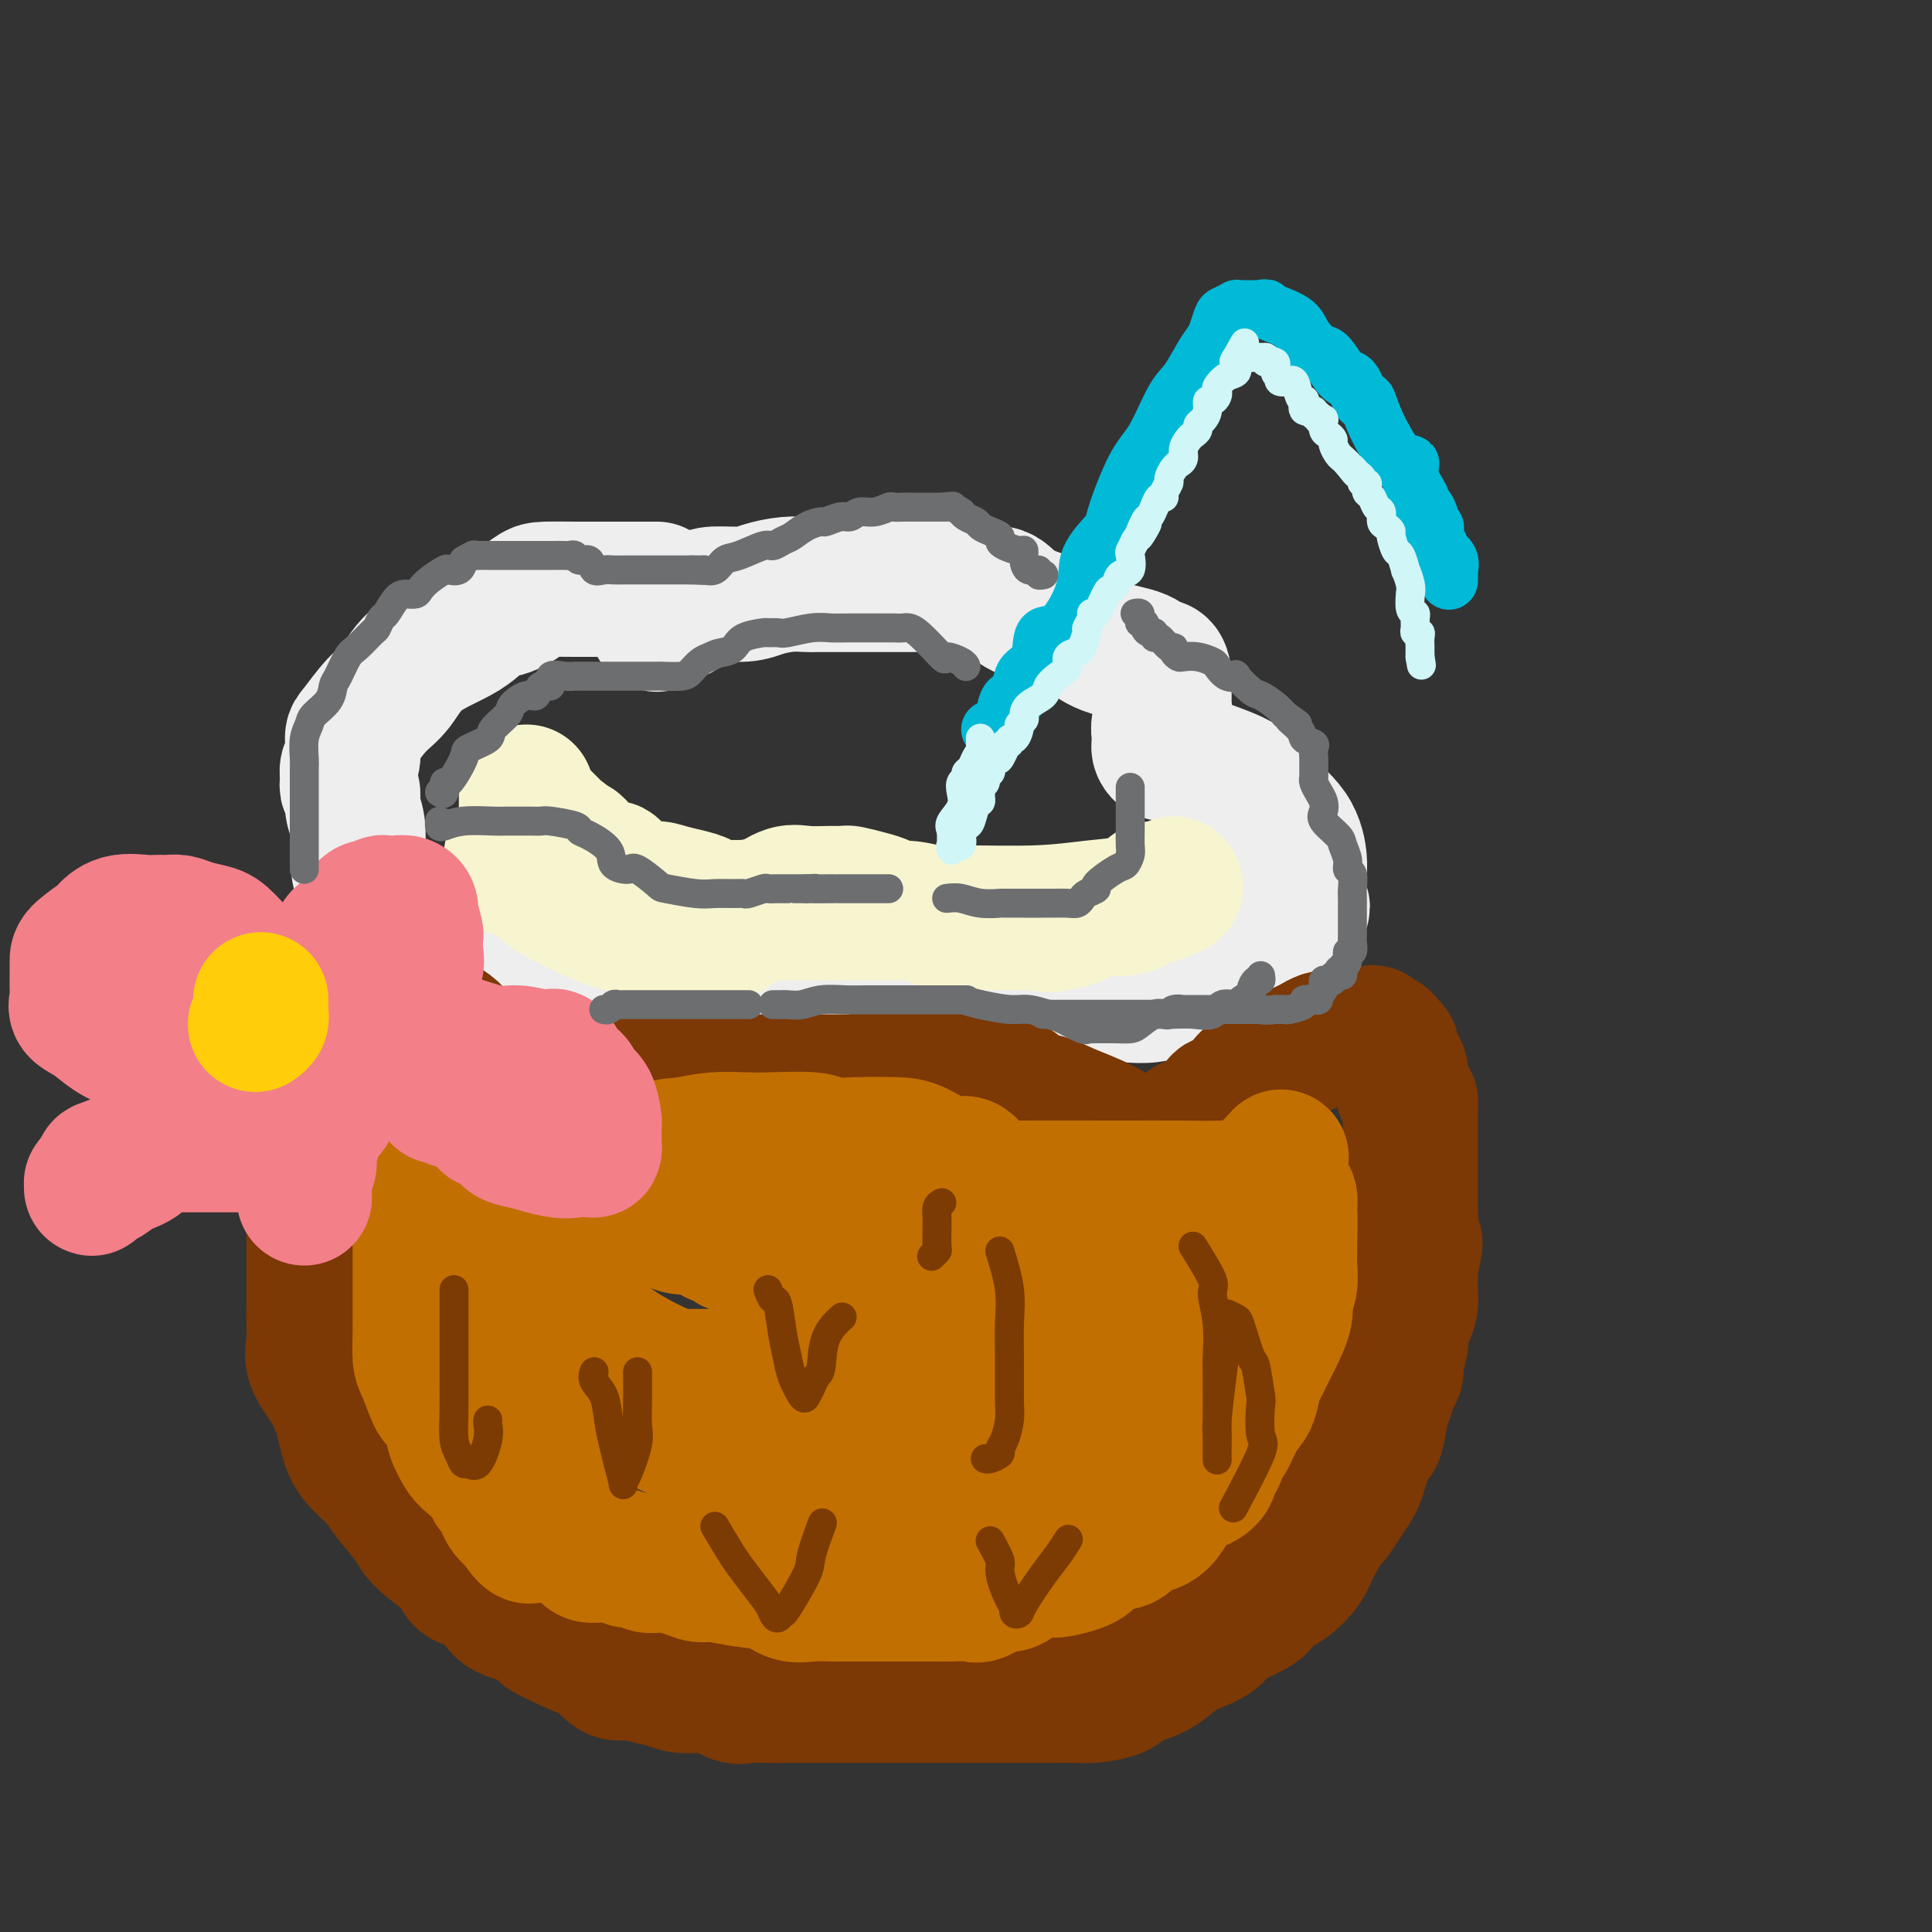 <svg viewBox='0 0 400 400' version='1.1' xmlns='http://www.w3.org/2000/svg' xmlns:xlink='http://www.w3.org/1999/xlink'><rect x="0" y="0" width="400" height="400" fill="#333333" stroke="none"/><g fill='none' stroke='rgb(238,238,238)' stroke-width='28' stroke-linecap='round' stroke-linejoin='round'><path d='M136,122c-1.800,-0.000 -3.599,-0.000 -5,0c-1.401,0.000 -2.403,0.001 -4,0c-1.597,-0.001 -3.788,-0.003 -5,0c-1.212,0.003 -1.443,0.012 -3,0c-1.557,-0.012 -4.438,-0.044 -6,0c-1.562,0.044 -1.803,0.165 -3,1c-1.197,0.835 -3.348,2.383 -5,3c-1.652,0.617 -2.804,0.301 -4,1c-1.196,0.699 -2.436,2.412 -5,4c-2.564,1.588 -6.453,3.053 -9,5c-2.547,1.947 -3.753,4.378 -5,6c-1.247,1.622 -2.534,2.437 -4,4c-1.466,1.563 -3.111,3.876 -4,5c-0.889,1.124 -1.023,1.061 -1,2c0.023,0.939 0.201,2.882 0,4c-0.201,1.118 -0.782,1.411 -1,2c-0.218,0.589 -0.074,1.473 0,2c0.074,0.527 0.076,0.698 0,1c-0.076,0.302 -0.230,0.736 0,1c0.230,0.264 0.845,0.360 1,1c0.155,0.640 -0.151,1.826 0,3c0.151,1.174 0.757,2.335 1,4c0.243,1.665 0.121,3.832 0,6'/><path d='M74,177c0.337,5.431 1.178,6.007 2,7c0.822,0.993 1.625,2.402 2,4c0.375,1.598 0.321,3.384 1,5c0.679,1.616 2.092,3.063 3,4c0.908,0.937 1.311,1.364 2,2c0.689,0.636 1.662,1.481 2,2c0.338,0.519 0.039,0.714 1,1c0.961,0.286 3.180,0.665 5,1c1.820,0.335 3.239,0.626 5,1c1.761,0.374 3.863,0.832 6,1c2.137,0.168 4.310,0.045 6,0c1.690,-0.045 2.896,-0.012 5,0c2.104,0.012 5.106,0.005 8,0c2.894,-0.005 5.679,-0.007 8,0c2.321,0.007 4.178,0.022 6,0c1.822,-0.022 3.608,-0.083 5,0c1.392,0.083 2.390,0.310 3,0c0.610,-0.310 0.830,-1.155 2,-2c1.170,-0.845 3.289,-1.689 4,-2c0.711,-0.311 0.016,-0.089 0,0c-0.016,0.089 0.649,0.045 1,0c0.351,-0.045 0.389,-0.090 1,0c0.611,0.090 1.794,0.315 3,1c1.206,0.685 2.437,1.830 4,3c1.563,1.170 3.460,2.366 5,3c1.540,0.634 2.722,0.706 5,1c2.278,0.294 5.652,0.810 7,1c1.348,0.190 0.671,0.054 1,0c0.329,-0.054 1.665,-0.027 3,0'/><path d='M180,210c3.464,0.329 4.126,0.152 5,0c0.874,-0.152 1.962,-0.279 3,-1c1.038,-0.721 2.026,-2.035 3,-3c0.974,-0.965 1.935,-1.579 3,-2c1.065,-0.421 2.235,-0.649 3,-1c0.765,-0.351 1.127,-0.827 2,-1c0.873,-0.173 2.258,-0.044 3,0c0.742,0.044 0.840,0.002 1,0c0.160,-0.002 0.380,0.036 1,0c0.620,-0.036 1.638,-0.146 3,0c1.362,0.146 3.066,0.547 4,1c0.934,0.453 1.096,0.959 2,1c0.904,0.041 2.550,-0.381 4,0c1.450,0.381 2.705,1.566 4,2c1.295,0.434 2.631,0.117 4,0c1.369,-0.117 2.771,-0.035 4,0c1.229,0.035 2.286,0.021 3,0c0.714,-0.021 1.084,-0.051 2,0c0.916,0.051 2.379,0.183 4,0c1.621,-0.183 3.402,-0.682 5,-1c1.598,-0.318 3.014,-0.456 5,-1c1.986,-0.544 4.544,-1.494 6,-2c1.456,-0.506 1.811,-0.569 3,-1c1.189,-0.431 3.211,-1.229 4,-2c0.789,-0.771 0.344,-1.515 1,-2c0.656,-0.485 2.413,-0.710 3,-1c0.587,-0.290 0.002,-0.644 0,-1c-0.002,-0.356 0.577,-0.714 1,-1c0.423,-0.286 0.691,-0.500 1,-1c0.309,-0.500 0.660,-1.286 1,-2c0.340,-0.714 0.670,-1.357 1,-2'/><path d='M269,189c1.237,-1.803 0.329,-1.310 0,-1c-0.329,0.310 -0.080,0.435 0,-1c0.080,-1.435 -0.008,-4.432 0,-6c0.008,-1.568 0.114,-1.708 0,-3c-0.114,-1.292 -0.447,-3.736 -2,-6c-1.553,-2.264 -4.327,-4.348 -6,-6c-1.673,-1.652 -2.245,-2.873 -4,-4c-1.755,-1.127 -4.695,-2.161 -7,-3c-2.305,-0.839 -3.977,-1.481 -5,-2c-1.023,-0.519 -1.399,-0.913 -2,-1c-0.601,-0.087 -1.429,0.132 -2,0c-0.571,-0.132 -0.886,-0.616 -1,-1c-0.114,-0.384 -0.027,-0.669 0,-1c0.027,-0.331 -0.007,-0.708 0,-1c0.007,-0.292 0.054,-0.498 0,-1c-0.054,-0.502 -0.211,-1.301 0,-2c0.211,-0.699 0.789,-1.297 1,-2c0.211,-0.703 0.057,-1.510 0,-2c-0.057,-0.490 -0.015,-0.662 0,-1c0.015,-0.338 0.004,-0.843 0,-1c-0.004,-0.157 -0.001,0.035 0,0c0.001,-0.035 0.000,-0.296 0,-1c-0.000,-0.704 -0.000,-1.852 0,-3'/><path d='M241,140c-0.367,-2.828 -1.283,-1.898 -2,-2c-0.717,-0.102 -1.235,-1.237 -3,-2c-1.765,-0.763 -4.777,-1.154 -7,-2c-2.223,-0.846 -3.655,-2.146 -5,-3c-1.345,-0.854 -2.601,-1.261 -5,-2c-2.399,-0.739 -5.939,-1.808 -8,-3c-2.061,-1.192 -2.641,-2.505 -4,-3c-1.359,-0.495 -3.497,-0.171 -5,0c-1.503,0.171 -2.370,0.189 -3,0c-0.630,-0.189 -1.025,-0.587 -2,-1c-0.975,-0.413 -2.532,-0.843 -3,-1c-0.468,-0.157 0.154,-0.042 0,0c-0.154,0.042 -1.083,0.011 -2,0c-0.917,-0.011 -1.822,-0.003 -3,0c-1.178,0.003 -2.628,0.001 -4,0c-1.372,-0.001 -2.666,-0.001 -4,0c-1.334,0.001 -2.710,0.003 -5,0c-2.290,-0.003 -5.495,-0.011 -7,0c-1.505,0.011 -1.310,0.041 -2,0c-0.690,-0.041 -2.267,-0.152 -4,0c-1.733,0.152 -3.623,0.569 -5,1c-1.377,0.431 -2.240,0.876 -4,1c-1.760,0.124 -4.415,-0.074 -6,0c-1.585,0.074 -2.099,0.420 -3,1c-0.901,0.580 -2.189,1.396 -3,2c-0.811,0.604 -1.145,0.997 -2,1c-0.855,0.003 -2.230,-0.384 -3,0c-0.770,0.384 -0.934,1.538 -1,2c-0.066,0.462 -0.033,0.231 0,0'/></g>
<g fill='none' stroke='rgb(247,245,208)' stroke-width='28' stroke-linecap='round' stroke-linejoin='round'><path d='M109,164c0.000,0.393 0.000,0.786 0,1c-0.000,0.214 -0.000,0.251 0,1c0.000,0.749 0.002,2.212 0,3c-0.002,0.788 -0.006,0.900 0,2c0.006,1.100 0.023,3.188 0,4c-0.023,0.812 -0.086,0.347 0,1c0.086,0.653 0.321,2.423 1,4c0.679,1.577 1.801,2.962 3,4c1.199,1.038 2.473,1.728 5,3c2.527,1.272 6.306,3.125 9,4c2.694,0.875 4.301,0.770 6,1c1.699,0.230 3.489,0.794 5,1c1.511,0.206 2.744,0.055 4,0c1.256,-0.055 2.537,-0.013 4,0c1.463,0.013 3.108,-0.004 4,0c0.892,0.004 1.031,0.029 2,-1c0.969,-1.029 2.769,-3.113 4,-4c1.231,-0.887 1.892,-0.577 3,-1c1.108,-0.423 2.661,-1.578 4,-2c1.339,-0.422 2.462,-0.110 4,0c1.538,0.110 3.490,0.018 5,0c1.510,-0.018 2.579,0.038 3,0c0.421,-0.038 0.193,-0.168 1,0c0.807,0.168 2.650,0.635 4,1c1.350,0.365 2.206,0.627 3,1c0.794,0.373 1.525,0.856 2,1c0.475,0.144 0.693,-0.053 2,0c1.307,0.053 3.704,0.354 5,1c1.296,0.646 1.492,1.637 3,2c1.508,0.363 4.329,0.098 6,0c1.671,-0.098 2.192,-0.028 4,0c1.808,0.028 4.904,0.014 8,0'/><path d='M213,191c8.239,0.900 3.837,0.152 3,0c-0.837,-0.152 1.891,0.294 4,0c2.109,-0.294 3.598,-1.326 5,-2c1.402,-0.674 2.716,-0.988 4,-1c1.284,-0.012 2.536,0.279 4,0c1.464,-0.279 3.138,-1.129 4,-2c0.862,-0.871 0.911,-1.765 2,-2c1.089,-0.235 3.218,0.188 4,0c0.782,-0.188 0.217,-0.986 0,-1c-0.217,-0.014 -0.087,0.755 0,1c0.087,0.245 0.132,-0.036 0,0c-0.132,0.036 -0.442,0.388 -2,1c-1.558,0.612 -4.366,1.485 -7,2c-2.634,0.515 -5.095,0.674 -8,1c-2.905,0.326 -6.255,0.819 -11,1c-4.745,0.181 -10.884,0.048 -16,0c-5.116,-0.048 -9.207,-0.013 -13,0c-3.793,0.013 -7.286,0.003 -10,0c-2.714,-0.003 -4.650,0.000 -6,0c-1.350,-0.000 -2.116,-0.004 -3,0c-0.884,0.004 -1.887,0.015 -3,0c-1.113,-0.015 -2.337,-0.057 -3,0c-0.663,0.057 -0.765,0.211 -2,0c-1.235,-0.211 -3.602,-0.788 -5,-1c-1.398,-0.212 -1.828,-0.061 -3,0c-1.172,0.061 -3.086,0.030 -5,0'/><path d='M146,188c-10.647,-0.276 -2.764,-0.466 -1,-1c1.764,-0.534 -2.592,-1.412 -5,-2c-2.408,-0.588 -2.869,-0.887 -4,-1c-1.131,-0.113 -2.931,-0.040 -4,0c-1.069,0.040 -1.405,0.047 -2,0c-0.595,-0.047 -1.448,-0.147 -2,-1c-0.552,-0.853 -0.804,-2.457 -1,-3c-0.196,-0.543 -0.336,-0.023 -1,0c-0.664,0.023 -1.852,-0.449 -3,-1c-1.148,-0.551 -2.255,-1.181 -3,-2c-0.745,-0.819 -1.126,-1.825 -1,-2c0.126,-0.175 0.759,0.483 0,0c-0.759,-0.483 -2.911,-2.105 -4,-3c-1.089,-0.895 -1.115,-1.063 -1,-1c0.115,0.063 0.371,0.357 0,0c-0.371,-0.357 -1.369,-1.365 -2,-2c-0.631,-0.635 -0.895,-0.896 -1,-1c-0.105,-0.104 -0.053,-0.052 0,0'/><path d='M111,168c-0.419,0.061 -0.838,0.123 -1,0c-0.162,-0.123 -0.068,-0.430 0,0c0.068,0.430 0.110,1.596 0,2c-0.110,0.404 -0.373,0.045 -1,1c-0.627,0.955 -1.618,3.223 -2,4c-0.382,0.777 -0.154,0.064 0,0c0.154,-0.064 0.234,0.521 0,1c-0.234,0.479 -0.781,0.851 -1,1c-0.219,0.149 -0.109,0.074 0,0'/><path d='M106,177c0.000,0.339 0.000,0.679 0,1c0.000,0.321 0.000,0.625 0,1c0.000,0.375 0.000,0.821 0,1c0.000,0.179 0.000,0.089 0,0'/></g>
<g fill='none' stroke='rgb(124,56,5)' stroke-width='28' stroke-linecap='round' stroke-linejoin='round'><path d='M69,217c0.050,0.649 0.101,1.297 0,2c-0.101,0.703 -0.353,1.460 -1,3c-0.647,1.540 -1.690,3.861 -2,5c-0.310,1.139 0.113,1.095 0,2c-0.113,0.905 -0.762,2.758 -1,4c-0.238,1.242 -0.064,1.874 0,3c0.064,1.126 0.017,2.745 0,4c-0.017,1.255 -0.005,2.145 0,3c0.005,0.855 0.001,1.676 0,3c-0.001,1.324 -0.000,3.153 0,5c0.000,1.847 -0.000,3.713 0,5c0.000,1.287 0.001,1.996 0,4c-0.001,2.004 -0.003,5.304 0,7c0.003,1.696 0.010,1.786 0,3c-0.010,1.214 -0.038,3.550 0,5c0.038,1.450 0.143,2.015 0,3c-0.143,0.985 -0.533,2.391 0,4c0.533,1.609 1.989,3.420 3,5c1.011,1.580 1.576,2.929 2,4c0.424,1.071 0.706,1.863 1,3c0.294,1.137 0.600,2.618 1,4c0.400,1.382 0.893,2.664 2,4c1.107,1.336 2.826,2.724 4,4c1.174,1.276 1.802,2.439 3,4c1.198,1.561 2.965,3.518 4,5c1.035,1.482 1.338,2.487 3,4c1.662,1.513 4.683,3.532 6,5c1.317,1.468 0.930,2.383 2,3c1.070,0.617 3.596,0.935 5,2c1.404,1.065 1.687,2.876 3,4c1.313,1.124 3.657,1.562 6,2'/><path d='M110,335c3.921,3.071 2.724,2.747 3,3c0.276,0.253 2.026,1.082 4,2c1.974,0.918 4.173,1.923 5,2c0.827,0.077 0.283,-0.776 1,0c0.717,0.776 2.696,3.179 4,4c1.304,0.821 1.934,0.060 3,0c1.066,-0.060 2.568,0.580 4,1c1.432,0.420 2.795,0.620 4,1c1.205,0.380 2.254,0.939 4,1c1.746,0.061 4.190,-0.376 6,0c1.810,0.376 2.988,1.565 4,2c1.012,0.435 1.860,0.117 3,0c1.140,-0.117 2.573,-0.031 4,0c1.427,0.031 2.848,0.008 4,0c1.152,-0.008 2.036,-0.002 4,0c1.964,0.002 5.007,0.001 7,0c1.993,-0.001 2.935,-0.000 5,0c2.065,0.000 5.254,0.000 8,0c2.746,-0.000 5.048,-0.000 7,0c1.952,0.000 3.553,-0.000 5,0c1.447,0.000 2.741,0.000 4,0c1.259,-0.000 2.484,-0.000 4,0c1.516,0.000 3.323,0.001 5,0c1.677,-0.001 3.223,-0.002 4,0c0.777,0.002 0.786,0.009 2,0c1.214,-0.009 3.633,-0.032 5,0c1.367,0.032 1.681,0.119 3,0c1.319,-0.119 3.642,-0.444 5,-1c1.358,-0.556 1.750,-1.342 3,-2c1.250,-0.658 3.357,-1.188 5,-2c1.643,-0.812 2.821,-1.906 4,-3'/><path d='M243,343c2.597,-1.368 0.589,-0.789 1,-1c0.411,-0.211 3.242,-1.211 5,-2c1.758,-0.789 2.444,-1.367 3,-2c0.556,-0.633 0.984,-1.323 2,-2c1.016,-0.677 2.622,-1.343 4,-2c1.378,-0.657 2.528,-1.307 3,-2c0.472,-0.693 0.267,-1.430 1,-2c0.733,-0.570 2.405,-0.974 4,-2c1.595,-1.026 3.113,-2.676 4,-4c0.887,-1.324 1.145,-2.322 2,-4c0.855,-1.678 2.309,-4.034 3,-5c0.691,-0.966 0.619,-0.541 1,-1c0.381,-0.459 1.215,-1.803 2,-3c0.785,-1.197 1.520,-2.248 2,-3c0.480,-0.752 0.706,-1.206 1,-2c0.294,-0.794 0.656,-1.928 1,-3c0.344,-1.072 0.670,-2.082 1,-3c0.330,-0.918 0.666,-1.744 1,-2c0.334,-0.256 0.668,0.058 1,-1c0.332,-1.058 0.662,-3.489 1,-5c0.338,-1.511 0.683,-2.103 1,-3c0.317,-0.897 0.606,-2.098 1,-3c0.394,-0.902 0.893,-1.504 1,-2c0.107,-0.496 -0.178,-0.884 0,-2c0.178,-1.116 0.818,-2.959 1,-4c0.182,-1.041 -0.095,-1.280 0,-2c0.095,-0.720 0.561,-1.922 1,-3c0.439,-1.078 0.850,-2.031 1,-3c0.150,-0.969 0.041,-1.953 0,-3c-0.041,-1.047 -0.012,-2.156 0,-3c0.012,-0.844 0.006,-1.422 0,-2'/><path d='M292,262c1.856,-7.782 0.497,-4.237 0,-3c-0.497,1.237 -0.133,0.168 0,-2c0.133,-2.168 0.036,-5.433 0,-7c-0.036,-1.567 -0.010,-1.437 0,-2c0.010,-0.563 0.003,-1.819 0,-3c-0.003,-1.181 -0.001,-2.285 0,-3c0.001,-0.715 0.000,-1.039 0,-2c-0.000,-0.961 -0.000,-2.558 0,-3c0.000,-0.442 0.001,0.270 0,0c-0.001,-0.270 -0.003,-1.524 0,-3c0.003,-1.476 0.011,-3.176 0,-4c-0.011,-0.824 -0.041,-0.773 0,-1c0.041,-0.227 0.152,-0.733 0,-1c-0.152,-0.267 -0.566,-0.295 -1,-1c-0.434,-0.705 -0.887,-2.086 -1,-3c-0.113,-0.914 0.114,-1.359 0,-2c-0.114,-0.641 -0.571,-1.477 -1,-2c-0.429,-0.523 -0.832,-0.731 -1,-1c-0.168,-0.269 -0.100,-0.598 0,-1c0.100,-0.402 0.234,-0.879 0,-1c-0.234,-0.121 -0.836,0.112 -1,0c-0.164,-0.112 0.110,-0.569 0,-1c-0.110,-0.431 -0.603,-0.838 -1,-1c-0.397,-0.162 -0.699,-0.081 -1,0'/><path d='M285,215c-1.240,-2.320 -0.839,-0.622 -1,0c-0.161,0.622 -0.882,0.166 -1,0c-0.118,-0.166 0.368,-0.041 0,0c-0.368,0.041 -1.591,-0.001 -3,0c-1.409,0.001 -3.005,0.045 -4,0c-0.995,-0.045 -1.389,-0.180 -2,0c-0.611,0.180 -1.439,0.677 -2,1c-0.561,0.323 -0.854,0.474 -2,1c-1.146,0.526 -3.144,1.426 -4,2c-0.856,0.574 -0.570,0.822 -1,1c-0.430,0.178 -1.576,0.286 -3,1c-1.424,0.714 -3.125,2.035 -4,3c-0.875,0.965 -0.923,1.575 -1,2c-0.077,0.425 -0.181,0.664 -1,1c-0.819,0.336 -2.351,0.768 -3,1c-0.649,0.232 -0.415,0.265 -1,1c-0.585,0.735 -1.988,2.173 -3,3c-1.012,0.827 -1.632,1.044 -2,1c-0.368,-0.044 -0.483,-0.348 -1,0c-0.517,0.348 -1.437,1.347 -2,2c-0.563,0.653 -0.769,0.960 -1,1c-0.231,0.040 -0.486,-0.187 -1,0c-0.514,0.187 -1.285,0.787 -2,1c-0.715,0.213 -1.373,0.037 -2,0c-0.627,-0.037 -1.224,0.063 -2,0c-0.776,-0.063 -1.730,-0.288 -3,-1c-1.270,-0.712 -2.854,-1.909 -5,-3c-2.146,-1.091 -4.854,-2.076 -7,-3c-2.146,-0.924 -3.732,-1.787 -5,-2c-1.268,-0.213 -2.220,0.225 -3,0c-0.780,-0.225 -1.390,-1.112 -2,-2'/><path d='M211,226c-4.663,-1.946 -1.821,-1.310 -1,-1c0.821,0.310 -0.379,0.293 -1,0c-0.621,-0.293 -0.664,-0.862 -1,-1c-0.336,-0.138 -0.965,0.155 -1,0c-0.035,-0.155 0.523,-0.760 0,-1c-0.523,-0.240 -2.128,-0.117 -3,0c-0.872,0.117 -1.012,0.227 -1,0c0.012,-0.227 0.175,-0.793 0,-1c-0.175,-0.207 -0.688,-0.056 -1,0c-0.312,0.056 -0.422,0.015 -2,0c-1.578,-0.015 -4.622,-0.005 -6,0c-1.378,0.005 -1.088,0.005 -1,0c0.088,-0.005 -0.025,-0.015 -1,0c-0.975,0.015 -2.811,0.056 -4,0c-1.189,-0.056 -1.733,-0.207 -2,0c-0.267,0.207 -0.259,0.774 -1,1c-0.741,0.226 -2.230,0.113 -3,0c-0.770,-0.113 -0.820,-0.226 -1,0c-0.180,0.226 -0.490,0.793 -1,1c-0.510,0.207 -1.221,0.056 -2,0c-0.779,-0.056 -1.626,-0.015 -2,0c-0.374,0.015 -0.276,0.004 -1,0c-0.724,-0.004 -2.271,-0.001 -3,0c-0.729,0.001 -0.640,0.000 -1,0c-0.360,-0.000 -1.168,-0.000 -2,0c-0.832,0.000 -1.689,0.000 -3,0c-1.311,-0.000 -3.075,-0.000 -4,0c-0.925,0.000 -1.011,0.000 -2,0c-0.989,-0.000 -2.882,-0.000 -4,0c-1.118,0.000 -1.462,0.000 -2,0c-0.538,-0.000 -1.269,-0.000 -2,0'/><path d='M152,224c-7.659,0.309 -2.805,0.083 -2,0c0.805,-0.083 -2.438,-0.022 -4,0c-1.562,0.022 -1.444,0.006 -2,0c-0.556,-0.006 -1.786,-0.002 -3,0c-1.214,0.002 -2.414,0.000 -3,0c-0.586,-0.000 -0.560,0.001 -2,0c-1.440,-0.001 -4.348,-0.003 -6,0c-1.652,0.003 -2.050,0.011 -3,0c-0.950,-0.011 -2.453,-0.041 -4,0c-1.547,0.041 -3.137,0.152 -4,0c-0.863,-0.152 -0.999,-0.565 -2,-1c-1.001,-0.435 -2.866,-0.890 -4,-1c-1.134,-0.110 -1.535,0.124 -2,0c-0.465,-0.124 -0.994,-0.607 -2,-1c-1.006,-0.393 -2.489,-0.697 -3,-1c-0.511,-0.303 -0.049,-0.606 -1,-1c-0.951,-0.394 -3.315,-0.878 -4,-1c-0.685,-0.122 0.309,0.119 0,0c-0.309,-0.119 -1.922,-0.599 -3,-1c-1.078,-0.401 -1.622,-0.724 -2,-1c-0.378,-0.276 -0.592,-0.507 -1,-1c-0.408,-0.493 -1.011,-1.249 -2,-2c-0.989,-0.751 -2.363,-1.495 -3,-2c-0.637,-0.505 -0.538,-0.769 -1,-1c-0.462,-0.231 -1.487,-0.430 -2,-1c-0.513,-0.570 -0.516,-1.512 -1,-2c-0.484,-0.488 -1.449,-0.523 -2,-1c-0.551,-0.477 -0.687,-1.398 -1,-2c-0.313,-0.602 -0.804,-0.886 -1,-1c-0.196,-0.114 -0.098,-0.057 0,0'/></g>
<g fill='none' stroke='rgb(194,111,1)' stroke-width='28' stroke-linecap='round' stroke-linejoin='round'><path d='M90,228c0.130,0.501 0.259,1.002 0,1c-0.259,-0.002 -0.907,-0.507 -1,0c-0.093,0.507 0.367,2.025 0,3c-0.367,0.975 -1.563,1.406 -2,2c-0.437,0.594 -0.117,1.351 0,2c0.117,0.649 0.031,1.192 0,2c-0.031,0.808 -0.008,1.883 0,3c0.008,1.117 0.002,2.277 0,3c-0.002,0.723 -0.001,1.010 0,2c0.001,0.990 0.000,2.682 0,4c-0.000,1.318 -0.000,2.263 0,3c0.000,0.737 -0.000,1.265 0,3c0.000,1.735 0.000,4.678 0,6c-0.000,1.322 -0.001,1.023 0,2c0.001,0.977 0.002,3.231 0,5c-0.002,1.769 -0.008,3.053 0,4c0.008,0.947 0.028,1.558 0,3c-0.028,1.442 -0.106,3.715 0,5c0.106,1.285 0.395,1.581 1,3c0.605,1.419 1.527,3.959 2,5c0.473,1.041 0.495,0.581 1,1c0.505,0.419 1.491,1.715 2,3c0.509,1.285 0.542,2.558 1,4c0.458,1.442 1.341,3.054 2,4c0.659,0.946 1.094,1.226 2,2c0.906,0.774 2.284,2.042 3,3c0.716,0.958 0.772,1.608 1,2c0.228,0.392 0.628,0.528 1,1c0.372,0.472 0.716,1.281 1,2c0.284,0.719 0.510,1.348 1,2c0.490,0.652 1.245,1.326 2,2'/><path d='M107,315c3.599,5.445 2.597,2.058 3,1c0.403,-1.058 2.212,0.214 3,1c0.788,0.786 0.554,1.085 1,1c0.446,-0.085 1.572,-0.555 3,0c1.428,0.555 3.159,2.134 4,3c0.841,0.866 0.791,1.020 2,1c1.209,-0.020 3.675,-0.216 5,0c1.325,0.216 1.508,0.842 2,1c0.492,0.158 1.293,-0.151 2,0c0.707,0.151 1.320,0.762 2,1c0.680,0.238 1.429,0.101 2,0c0.571,-0.101 0.965,-0.167 2,0c1.035,0.167 2.710,0.568 4,1c1.290,0.432 2.196,0.894 3,1c0.804,0.106 1.505,-0.143 3,0c1.495,0.143 3.782,0.679 6,1c2.218,0.321 4.366,0.426 6,1c1.634,0.574 2.755,1.618 4,2c1.245,0.382 2.614,0.102 4,0c1.386,-0.102 2.790,-0.027 4,0c1.210,0.027 2.224,0.007 4,0c1.776,-0.007 4.312,-0.002 6,0c1.688,0.002 2.529,-0.000 4,0c1.471,0.000 3.571,0.002 5,0c1.429,-0.002 2.186,-0.009 3,0c0.814,0.009 1.684,0.032 3,0c1.316,-0.032 3.079,-0.119 4,0c0.921,0.119 0.999,0.444 2,0c1.001,-0.444 2.923,-1.658 4,-2c1.077,-0.342 1.308,0.188 2,0c0.692,-0.188 1.846,-1.094 3,-2'/><path d='M212,326c2.770,-0.858 4.194,-1.002 5,-1c0.806,0.002 0.994,0.151 2,0c1.006,-0.151 2.831,-0.603 4,-1c1.169,-0.397 1.683,-0.740 2,-1c0.317,-0.260 0.437,-0.436 1,-1c0.563,-0.564 1.568,-1.515 3,-2c1.432,-0.485 3.289,-0.504 4,-1c0.711,-0.496 0.275,-1.471 1,-2c0.725,-0.529 2.611,-0.614 4,-1c1.389,-0.386 2.281,-1.075 3,-2c0.719,-0.925 1.264,-2.087 2,-3c0.736,-0.913 1.664,-1.576 2,-2c0.336,-0.424 0.079,-0.608 1,-1c0.921,-0.392 3.020,-0.991 4,-2c0.980,-1.009 0.843,-2.426 1,-3c0.157,-0.574 0.609,-0.304 1,-1c0.391,-0.696 0.721,-2.358 1,-3c0.279,-0.642 0.509,-0.262 1,-1c0.491,-0.738 1.245,-2.593 2,-4c0.755,-1.407 1.511,-2.368 2,-3c0.489,-0.632 0.711,-0.937 1,-2c0.289,-1.063 0.646,-2.886 1,-4c0.354,-1.114 0.707,-1.519 1,-2c0.293,-0.481 0.527,-1.037 1,-2c0.473,-0.963 1.184,-2.334 2,-4c0.816,-1.666 1.735,-3.629 2,-5c0.265,-1.371 -0.125,-2.152 0,-3c0.125,-0.848 0.766,-1.763 1,-3c0.234,-1.237 0.063,-2.794 0,-4c-0.063,-1.206 -0.018,-2.059 0,-3c0.018,-0.941 0.009,-1.971 0,-3'/><path d='M267,256c0.154,-3.538 0.039,-4.384 0,-5c-0.039,-0.616 -0.001,-1.002 0,-1c0.001,0.002 -0.036,0.393 0,0c0.036,-0.393 0.145,-1.569 0,-2c-0.145,-0.431 -0.544,-0.115 -1,0c-0.456,0.115 -0.969,0.031 -1,0c-0.031,-0.031 0.419,-0.008 -3,0c-3.419,0.008 -10.708,0.002 -14,0c-3.292,-0.002 -2.588,-0.001 -5,0c-2.412,0.001 -7.940,0.002 -12,0c-4.060,-0.002 -6.654,-0.007 -10,0c-3.346,0.007 -7.445,0.026 -9,0c-1.555,-0.026 -0.565,-0.096 -1,0c-0.435,0.096 -2.295,0.358 -3,0c-0.705,-0.358 -0.257,-1.336 -1,-2c-0.743,-0.664 -2.678,-1.015 -4,-2c-1.322,-0.985 -2.032,-2.604 -3,-3c-0.968,-0.396 -2.195,0.431 -4,0c-1.805,-0.431 -4.187,-2.119 -6,-3c-1.813,-0.881 -3.057,-0.954 -5,-1c-1.943,-0.046 -4.583,-0.065 -7,0c-2.417,0.065 -4.609,0.213 -6,0c-1.391,-0.213 -1.980,-0.786 -4,-1c-2.020,-0.214 -5.469,-0.068 -8,0c-2.531,0.068 -4.143,0.057 -6,0c-1.857,-0.057 -3.959,-0.159 -6,0c-2.041,0.159 -4.020,0.580 -6,1'/><path d='M142,237c-7.640,0.455 -5.241,1.594 -6,3c-0.759,1.406 -4.676,3.079 -7,4c-2.324,0.921 -3.054,1.091 -4,2c-0.946,0.909 -2.107,2.558 -3,4c-0.893,1.442 -1.518,2.675 -2,4c-0.482,1.325 -0.820,2.740 -1,4c-0.180,1.260 -0.202,2.366 0,4c0.202,1.634 0.627,3.796 1,6c0.373,2.204 0.694,4.450 3,7c2.306,2.550 6.598,5.405 12,8c5.402,2.595 11.912,4.930 15,6c3.088,1.070 2.752,0.875 5,1c2.248,0.125 7.080,0.572 11,1c3.920,0.428 6.927,0.839 10,1c3.073,0.161 6.212,0.071 9,0c2.788,-0.071 5.225,-0.123 7,0c1.775,0.123 2.890,0.422 4,0c1.110,-0.422 2.217,-1.566 3,-2c0.783,-0.434 1.243,-0.159 2,-1c0.757,-0.841 1.811,-2.797 3,-4c1.189,-1.203 2.515,-1.652 3,-2c0.485,-0.348 0.131,-0.593 0,-1c-0.131,-0.407 -0.040,-0.975 0,-1c0.040,-0.025 0.029,0.492 0,0c-0.029,-0.492 -0.077,-1.994 0,-3c0.077,-1.006 0.277,-1.515 0,-2c-0.277,-0.485 -1.033,-0.944 -2,-2c-0.967,-1.056 -2.145,-2.707 -4,-4c-1.855,-1.293 -4.387,-2.226 -7,-3c-2.613,-0.774 -5.306,-1.387 -8,-2'/><path d='M186,265c-3.698,-0.980 -5.444,-0.931 -10,-2c-4.556,-1.069 -11.924,-3.255 -15,-4c-3.076,-0.745 -1.862,-0.050 -3,0c-1.138,0.050 -4.627,-0.545 -6,-1c-1.373,-0.455 -0.628,-0.770 -1,-1c-0.372,-0.230 -1.859,-0.376 -3,-1c-1.141,-0.624 -1.935,-1.727 -3,-2c-1.065,-0.273 -2.399,0.285 -4,0c-1.601,-0.285 -3.467,-1.412 -5,-2c-1.533,-0.588 -2.732,-0.635 -6,-2c-3.268,-1.365 -8.604,-4.046 -11,-5c-2.396,-0.954 -1.853,-0.179 -2,0c-0.147,0.179 -0.986,-0.238 -3,-1c-2.014,-0.762 -5.205,-1.869 -7,-3c-1.795,-1.131 -2.196,-2.288 -3,-3c-0.804,-0.712 -2.011,-0.981 -3,-1c-0.989,-0.019 -1.761,0.211 -2,0c-0.239,-0.211 0.056,-0.863 0,-1c-0.056,-0.137 -0.464,0.241 -1,0c-0.536,-0.241 -1.201,-1.101 -2,-2c-0.799,-0.899 -1.731,-1.836 -2,-2c-0.269,-0.164 0.124,0.445 0,0c-0.124,-0.445 -0.765,-1.943 -1,-2c-0.235,-0.057 -0.063,1.327 0,2c0.063,0.673 0.017,0.634 0,1c-0.017,0.366 -0.005,1.137 0,2c0.005,0.863 0.001,1.818 0,3c-0.001,1.182 -0.001,2.591 0,4'/><path d='M93,242c-0.204,2.920 -0.215,5.219 0,7c0.215,1.781 0.655,3.044 1,5c0.345,1.956 0.596,4.605 2,7c1.404,2.395 3.961,4.536 5,6c1.039,1.464 0.558,2.251 2,4c1.442,1.749 4.805,4.461 8,7c3.195,2.539 6.223,4.905 9,7c2.777,2.095 5.304,3.920 9,6c3.696,2.080 8.561,4.417 12,6c3.439,1.583 5.453,2.414 10,4c4.547,1.586 11.626,3.928 15,5c3.374,1.072 3.044,0.875 5,1c1.956,0.125 6.198,0.571 10,1c3.802,0.429 7.164,0.841 10,1c2.836,0.159 5.145,0.065 8,0c2.855,-0.065 6.256,-0.100 8,0c1.744,0.100 1.832,0.337 2,0c0.168,-0.337 0.416,-1.247 1,-2c0.584,-0.753 1.505,-1.350 2,-2c0.495,-0.650 0.565,-1.353 1,-2c0.435,-0.647 1.234,-1.239 2,-2c0.766,-0.761 1.497,-1.691 2,-3c0.503,-1.309 0.776,-2.997 1,-4c0.224,-1.003 0.398,-1.321 1,-2c0.602,-0.679 1.633,-1.720 2,-3c0.367,-1.280 0.071,-2.799 0,-4c-0.071,-1.201 0.084,-2.085 0,-3c-0.084,-0.915 -0.407,-1.862 0,-3c0.407,-1.138 1.545,-2.468 2,-3c0.455,-0.532 0.228,-0.266 0,0'/><path d='M225,262c-0.000,0.540 -0.000,1.079 0,2c0.000,0.921 0.000,2.223 0,3c-0.000,0.777 -0.000,1.029 0,2c0.000,0.971 0.000,2.662 0,4c-0.000,1.338 -0.000,2.324 0,3c0.000,0.676 0.001,1.042 0,2c-0.001,0.958 -0.005,2.509 0,3c0.005,0.491 0.020,-0.079 0,0c-0.020,0.079 -0.075,0.807 0,1c0.075,0.193 0.281,-0.149 1,-1c0.719,-0.851 1.950,-2.213 3,-3c1.050,-0.787 1.917,-1.001 4,-3c2.083,-1.999 5.381,-5.784 8,-8c2.619,-2.216 4.559,-2.864 6,-4c1.441,-1.136 2.384,-2.760 3,-4c0.616,-1.240 0.904,-2.094 2,-3c1.096,-0.906 2.998,-1.862 4,-3c1.002,-1.138 1.102,-2.459 2,-4c0.898,-1.541 2.594,-3.302 3,-4c0.406,-0.698 -0.479,-0.331 0,-1c0.479,-0.669 2.321,-2.372 3,-3c0.679,-0.628 0.194,-0.179 0,0c-0.194,0.179 -0.097,0.090 0,0'/><path d='M264,241c2.567,-3.209 0.483,-0.233 0,1c-0.483,1.233 0.633,0.723 0,1c-0.633,0.277 -3.017,1.342 -5,2c-1.983,0.658 -3.567,0.909 -6,1c-2.433,0.091 -5.715,0.022 -9,0c-3.285,-0.022 -6.574,0.003 -13,0c-6.426,-0.003 -15.989,-0.033 -22,0c-6.011,0.033 -8.469,0.128 -12,0c-3.531,-0.128 -8.136,-0.479 -12,-1c-3.864,-0.521 -6.988,-1.211 -9,-2c-2.012,-0.789 -2.911,-1.675 -5,-2c-2.089,-0.325 -5.369,-0.087 -7,0c-1.631,0.087 -1.614,0.023 -2,0c-0.386,-0.023 -1.175,-0.006 -3,0c-1.825,0.006 -4.686,0.002 -7,0c-2.314,-0.002 -4.081,-0.000 -7,0c-2.919,0.000 -6.988,0.000 -9,0c-2.012,-0.000 -1.965,-0.000 -3,0c-1.035,0.000 -3.153,0.000 -4,0c-0.847,-0.000 -0.424,-0.000 0,0'/><path d='M109,267c-0.359,0.964 -0.717,1.928 1,4c1.717,2.072 5.510,5.251 7,7c1.490,1.749 0.677,2.069 2,3c1.323,0.931 4.782,2.474 7,4c2.218,1.526 3.196,3.036 5,4c1.804,0.964 4.436,1.383 7,2c2.564,0.617 5.060,1.433 8,2c2.940,0.567 6.322,0.884 10,1c3.678,0.116 7.650,0.031 11,0c3.350,-0.031 6.077,-0.009 9,0c2.923,0.009 6.042,0.003 9,0c2.958,-0.003 5.757,-0.005 9,0c3.243,0.005 6.932,0.015 9,0c2.068,-0.015 2.516,-0.057 5,-1c2.484,-0.943 7.005,-2.789 10,-4c2.995,-1.211 4.466,-1.788 7,-2c2.534,-0.212 6.133,-0.059 9,0c2.867,0.059 5.002,0.023 7,0c1.998,-0.023 3.860,-0.035 5,0c1.140,0.035 1.558,0.116 2,0c0.442,-0.116 0.907,-0.431 1,0c0.093,0.431 -0.185,1.607 0,2c0.185,0.393 0.834,0.003 1,0c0.166,-0.003 -0.151,0.382 0,1c0.151,0.618 0.769,1.470 1,2c0.231,0.530 0.075,0.738 0,1c-0.075,0.262 -0.070,0.579 0,1c0.070,0.421 0.204,0.948 0,1c-0.204,0.052 -0.747,-0.371 -1,0c-0.253,0.371 -0.215,1.534 -1,2c-0.785,0.466 -2.392,0.233 -4,0'/><path d='M245,297c-1.544,0.587 -2.405,0.055 -4,0c-1.595,-0.055 -3.925,0.366 -7,0c-3.075,-0.366 -6.896,-1.521 -10,-2c-3.104,-0.479 -5.489,-0.283 -9,-1c-3.511,-0.717 -8.146,-2.348 -10,-3c-1.854,-0.652 -0.927,-0.326 0,0'/><path d='M188,285c-1.209,0.000 -2.418,0.000 -3,0c-0.582,0.000 -0.536,0.000 -1,0c-0.464,0.000 -1.436,0.000 -4,0c-2.564,0.000 -6.718,0.000 -10,0c-3.282,0.000 -5.691,0.000 -7,0c-1.309,0.000 -1.519,0.000 -3,0c-1.481,0.000 -4.232,0.000 -6,0c-1.768,0.000 -2.552,0.000 -3,0c-0.448,0.000 -0.558,0.000 -1,0c-0.442,0.000 -1.215,0.000 -2,0c-0.785,0.000 -1.582,0.000 -2,0c-0.418,0.000 -0.459,0.000 -1,0c-0.541,0.000 -1.583,0.000 -2,0c-0.417,0.000 -0.208,0.000 0,0'/><path d='M127,281c0.175,-0.089 0.349,-0.177 0,0c-0.349,0.177 -1.222,0.621 -2,1c-0.778,0.379 -1.461,0.693 -2,1c-0.539,0.307 -0.933,0.606 -1,1c-0.067,0.394 0.192,0.884 0,1c-0.192,0.116 -0.836,-0.142 -1,0c-0.164,0.142 0.153,0.683 0,1c-0.153,0.317 -0.777,0.410 -1,1c-0.223,0.590 -0.046,1.678 0,2c0.046,0.322 -0.040,-0.120 0,0c0.040,0.120 0.207,0.803 0,1c-0.207,0.197 -0.787,-0.091 -1,0c-0.213,0.091 -0.057,0.560 0,1c0.057,0.440 0.015,0.849 0,1c-0.015,0.151 -0.004,0.043 0,0c0.004,-0.043 0.002,-0.022 0,0'/><path d='M118,298c-0.423,-0.107 -0.845,-0.214 -1,0c-0.155,0.214 -0.041,0.748 0,1c0.041,0.252 0.011,0.222 0,1c-0.011,0.778 -0.003,2.365 0,3c0.003,0.635 0.002,0.317 0,0'/></g>
<g fill='none' stroke='rgb(243,127,137)' stroke-width='28' stroke-linecap='round' stroke-linejoin='round'><path d='M57,214c-0.002,-0.359 -0.004,-0.717 0,-1c0.004,-0.283 0.013,-0.489 0,-1c-0.013,-0.511 -0.049,-1.327 0,-2c0.049,-0.673 0.182,-1.202 0,-2c-0.182,-0.798 -0.680,-1.863 -1,-3c-0.320,-1.137 -0.462,-2.346 -1,-3c-0.538,-0.654 -1.470,-0.753 -3,-2c-1.530,-1.247 -3.657,-3.640 -5,-5c-1.343,-1.360 -1.903,-1.685 -3,-2c-1.097,-0.315 -2.731,-0.621 -4,-1c-1.269,-0.379 -2.171,-0.833 -3,-1c-0.829,-0.167 -1.583,-0.047 -2,0c-0.417,0.047 -0.498,0.020 -1,0c-0.502,-0.020 -1.427,-0.032 -2,0c-0.573,0.032 -0.795,0.110 -2,0c-1.205,-0.110 -3.395,-0.406 -5,0c-1.605,0.406 -2.626,1.513 -3,2c-0.374,0.487 -0.100,0.352 -1,1c-0.900,0.648 -2.973,2.078 -4,3c-1.027,0.922 -1.007,1.335 -1,2c0.007,0.665 -0.000,1.582 0,2c0.000,0.418 0.008,0.338 0,1c-0.008,0.662 -0.033,2.068 0,3c0.033,0.932 0.123,1.392 0,2c-0.123,0.608 -0.460,1.366 0,2c0.460,0.634 1.718,1.144 3,2c1.282,0.856 2.586,2.058 4,3c1.414,0.942 2.936,1.624 4,2c1.064,0.376 1.671,0.447 3,1c1.329,0.553 3.380,1.586 5,2c1.620,0.414 2.810,0.207 4,0'/><path d='M39,219c4.295,1.774 3.532,1.207 4,1c0.468,-0.207 2.168,-0.056 4,0c1.832,0.056 3.797,0.015 5,0c1.203,-0.015 1.643,-0.004 2,0c0.357,0.004 0.632,0.001 1,0c0.368,-0.001 0.830,-0.000 1,0c0.170,0.000 0.049,0.000 0,0c-0.049,-0.000 -0.024,-0.000 0,0'/><path d='M61,217c0.032,-0.367 0.064,-0.733 0,-1c-0.064,-0.267 -0.224,-0.434 0,-1c0.224,-0.566 0.830,-1.530 1,-2c0.170,-0.470 -0.098,-0.445 0,-1c0.098,-0.555 0.560,-1.689 1,-3c0.440,-1.311 0.856,-2.799 1,-4c0.144,-1.201 0.016,-2.116 1,-3c0.984,-0.884 3.078,-1.737 4,-3c0.922,-1.263 0.670,-2.936 1,-4c0.330,-1.064 1.240,-1.518 2,-2c0.760,-0.482 1.369,-0.991 2,-2c0.631,-1.009 1.282,-2.519 2,-3c0.718,-0.481 1.501,0.068 2,0c0.499,-0.068 0.715,-0.751 1,-1c0.285,-0.249 0.641,-0.063 1,0c0.359,0.063 0.722,0.003 1,0c0.278,-0.003 0.471,0.052 1,0c0.529,-0.052 1.396,-0.212 2,0c0.604,0.212 0.947,0.796 1,1c0.053,0.204 -0.182,0.027 0,1c0.182,0.973 0.783,3.095 1,4c0.217,0.905 0.050,0.592 0,1c-0.050,0.408 0.015,1.536 0,2c-0.015,0.464 -0.112,0.265 0,1c0.112,0.735 0.432,2.403 0,3c-0.432,0.597 -1.616,0.122 -3,1c-1.384,0.878 -2.967,3.108 -4,4c-1.033,0.892 -1.517,0.446 -2,0'/><path d='M77,205c-2.193,1.178 -3.176,1.621 -4,2c-0.824,0.379 -1.488,0.692 -2,1c-0.512,0.308 -0.872,0.611 -1,1c-0.128,0.389 -0.024,0.862 0,1c0.024,0.138 -0.033,-0.061 0,0c0.033,0.061 0.156,0.381 0,1c-0.156,0.619 -0.590,1.537 0,2c0.590,0.463 2.205,0.472 4,1c1.795,0.528 3.770,1.577 7,2c3.230,0.423 7.716,0.222 10,0c2.284,-0.222 2.366,-0.465 4,0c1.634,0.465 4.818,1.639 7,2c2.182,0.361 3.361,-0.090 5,0c1.639,0.090 3.739,0.720 5,1c1.261,0.280 1.685,0.211 2,0c0.315,-0.211 0.522,-0.565 1,0c0.478,0.565 1.228,2.047 2,3c0.772,0.953 1.566,1.377 2,2c0.434,0.623 0.509,1.445 1,2c0.491,0.555 1.399,0.841 2,2c0.601,1.159 0.893,3.190 1,4c0.107,0.810 0.027,0.399 0,1c-0.027,0.601 0.000,2.214 0,3c-0.000,0.786 -0.028,0.747 0,1c0.028,0.253 0.111,0.800 0,1c-0.111,0.200 -0.414,0.054 -1,0c-0.586,-0.054 -1.453,-0.015 -2,0c-0.547,0.015 -0.773,0.008 -1,0'/><path d='M119,238c-2.220,0.753 -5.769,-0.363 -8,-1c-2.231,-0.637 -3.143,-0.795 -4,-1c-0.857,-0.205 -1.660,-0.458 -2,-1c-0.340,-0.542 -0.218,-1.375 -1,-2c-0.782,-0.625 -2.467,-1.043 -3,-1c-0.533,0.043 0.086,0.549 0,0c-0.086,-0.549 -0.877,-2.151 -2,-3c-1.123,-0.849 -2.578,-0.946 -3,-1c-0.422,-0.054 0.188,-0.067 0,0c-0.188,0.067 -1.174,0.214 -2,0c-0.826,-0.214 -1.492,-0.788 -2,-1c-0.508,-0.212 -0.860,-0.060 -1,0c-0.140,0.060 -0.070,0.030 0,0'/><path d='M69,228c-0.516,0.389 -1.032,0.778 -1,1c0.032,0.222 0.612,0.276 0,1c-0.612,0.724 -2.417,2.119 -3,3c-0.583,0.881 0.054,1.249 0,2c-0.054,0.751 -0.799,1.887 -1,3c-0.201,1.113 0.142,2.204 0,3c-0.142,0.796 -0.770,1.298 -1,2c-0.230,0.702 -0.062,1.604 0,2c0.062,0.396 0.017,0.286 0,1c-0.017,0.714 -0.004,2.251 0,2c0.004,-0.251 0.001,-2.289 0,-3c-0.001,-0.711 -0.001,-0.096 0,0c0.001,0.096 0.001,-0.328 0,-1c-0.001,-0.672 -0.004,-1.592 0,-2c0.004,-0.408 0.013,-0.306 0,-1c-0.013,-0.694 -0.050,-2.186 0,-3c0.050,-0.814 0.187,-0.950 0,-1c-0.187,-0.050 -0.700,-0.013 -1,0c-0.300,0.013 -0.389,0.004 -1,0c-0.611,-0.004 -1.746,-0.001 -3,0c-1.254,0.001 -2.629,0.000 -4,0c-1.371,-0.000 -2.739,0.001 -4,0c-1.261,-0.001 -2.414,-0.003 -4,0c-1.586,0.003 -3.605,0.012 -6,0c-2.395,-0.012 -5.168,-0.044 -7,0c-1.832,0.044 -2.724,0.166 -4,1c-1.276,0.834 -2.936,2.381 -4,3c-1.064,0.619 -1.532,0.309 -2,0'/><path d='M23,241c-2.012,0.740 -2.041,0.589 -2,1c0.041,0.411 0.154,1.383 0,2c-0.154,0.617 -0.575,0.880 -1,1c-0.425,0.120 -0.855,0.097 -1,0c-0.145,-0.097 -0.007,-0.267 0,0c0.007,0.267 -0.118,0.971 0,1c0.118,0.029 0.479,-0.615 1,-1c0.521,-0.385 1.202,-0.509 2,-1c0.798,-0.491 1.711,-1.349 3,-2c1.289,-0.651 2.953,-1.095 4,-2c1.047,-0.905 1.479,-2.271 2,-3c0.521,-0.729 1.133,-0.820 2,-1c0.867,-0.180 1.989,-0.448 3,-1c1.011,-0.552 1.911,-1.388 3,-2c1.089,-0.612 2.368,-1.001 3,-1c0.632,0.001 0.618,0.393 1,0c0.382,-0.393 1.160,-1.569 2,-2c0.840,-0.431 1.741,-0.115 2,0c0.259,0.115 -0.122,0.031 0,0c0.122,-0.031 0.749,-0.009 1,0c0.251,0.009 0.125,0.004 0,0'/></g>
<g fill='none' stroke='rgb(255,205,10)' stroke-width='28' stroke-linecap='round' stroke-linejoin='round'><path d='M54,207c0.001,0.341 0.001,0.683 0,1c-0.001,0.317 -0.004,0.611 0,1c0.004,0.389 0.015,0.875 0,1c-0.015,0.125 -0.056,-0.111 0,0c0.056,0.111 0.207,0.568 0,1c-0.207,0.432 -0.774,0.838 -1,1c-0.226,0.162 -0.113,0.081 0,0'/></g>
<g fill='none' stroke='rgb(0,186,216)' stroke-width='12' stroke-linecap='round' stroke-linejoin='round'><path d='M205,151c0.747,-0.287 1.493,-0.574 2,-1c0.507,-0.426 0.774,-0.992 1,-2c0.226,-1.008 0.412,-2.457 1,-3c0.588,-0.543 1.577,-0.180 2,-1c0.423,-0.820 0.280,-2.822 1,-4c0.720,-1.178 2.302,-1.532 3,-3c0.698,-1.468 0.513,-4.050 1,-5c0.487,-0.950 1.648,-0.269 3,-1c1.352,-0.731 2.895,-2.874 4,-5c1.105,-2.126 1.772,-4.235 2,-6c0.228,-1.765 0.016,-3.184 1,-5c0.984,-1.816 3.162,-4.027 4,-5c0.838,-0.973 0.335,-0.709 1,-3c0.665,-2.291 2.499,-7.138 4,-10c1.501,-2.862 2.668,-3.740 4,-6c1.332,-2.260 2.829,-5.903 4,-8c1.171,-2.097 2.016,-2.650 3,-4c0.984,-1.350 2.108,-3.499 3,-5c0.892,-1.501 1.553,-2.353 2,-3c0.447,-0.647 0.679,-1.087 1,-2c0.321,-0.913 0.730,-2.297 1,-3c0.270,-0.703 0.401,-0.724 1,-1c0.599,-0.276 1.666,-0.806 2,-1c0.334,-0.194 -0.065,-0.052 0,0c0.065,0.052 0.596,0.014 1,0c0.404,-0.014 0.683,-0.004 1,0c0.317,0.004 0.673,0.001 1,0c0.327,-0.001 0.627,-0.000 1,0c0.373,0.000 0.821,0.000 1,0c0.179,-0.000 0.090,-0.000 0,0'/><path d='M261,64c1.402,-0.347 0.908,-0.215 1,0c0.092,0.215 0.772,0.512 2,1c1.228,0.488 3.004,1.165 4,2c0.996,0.835 1.211,1.827 2,3c0.789,1.173 2.152,2.526 3,3c0.848,0.474 1.183,0.068 2,1c0.817,0.932 2.117,3.203 3,4c0.883,0.797 1.350,0.121 2,1c0.650,0.879 1.485,3.312 2,4c0.515,0.688 0.710,-0.368 1,0c0.290,0.368 0.674,2.162 2,5c1.326,2.838 3.594,6.722 5,8c1.406,1.278 1.949,-0.048 2,0c0.051,0.048 -0.389,1.470 0,3c0.389,1.530 1.606,3.169 2,4c0.394,0.831 -0.034,0.853 0,1c0.034,0.147 0.531,0.420 1,1c0.469,0.580 0.909,1.469 1,2c0.091,0.531 -0.168,0.705 0,1c0.168,0.295 0.763,0.710 1,1c0.237,0.290 0.116,0.455 0,1c-0.116,0.545 -0.227,1.469 0,2c0.227,0.531 0.793,0.668 1,1c0.207,0.332 0.056,0.859 0,1c-0.056,0.141 -0.016,-0.102 0,0c0.016,0.102 0.008,0.551 0,1'/><path d='M298,115c2.641,5.212 1.244,2.241 1,1c-0.244,-1.241 0.667,-0.752 1,0c0.333,0.752 0.089,1.769 0,2c-0.089,0.231 -0.024,-0.322 0,0c0.024,0.322 0.007,1.521 0,2c-0.007,0.479 -0.003,0.240 0,0'/></g>
<g fill='none' stroke='rgb(208,246,247)' stroke-width='6' stroke-linecap='round' stroke-linejoin='round'><path d='M207,157c-0.122,0.194 -0.244,0.387 0,0c0.244,-0.387 0.853,-1.356 1,-2c0.147,-0.644 -0.167,-0.964 0,-1c0.167,-0.036 0.814,0.212 1,0c0.186,-0.212 -0.090,-0.883 0,-1c0.090,-0.117 0.546,0.320 1,0c0.454,-0.320 0.907,-1.398 1,-2c0.093,-0.602 -0.175,-0.727 0,-1c0.175,-0.273 0.791,-0.692 1,-1c0.209,-0.308 0.009,-0.505 0,-1c-0.009,-0.495 0.174,-1.287 1,-2c0.826,-0.713 2.297,-1.346 3,-2c0.703,-0.654 0.640,-1.327 1,-2c0.360,-0.673 1.143,-1.344 2,-2c0.857,-0.656 1.789,-1.297 2,-2c0.211,-0.703 -0.298,-1.469 0,-2c0.298,-0.531 1.404,-0.828 2,-1c0.596,-0.172 0.681,-0.219 1,-1c0.319,-0.781 0.872,-2.297 1,-3c0.128,-0.703 -0.169,-0.595 0,-1c0.169,-0.405 0.805,-1.323 1,-2c0.195,-0.677 -0.049,-1.111 0,-1c0.049,0.111 0.393,0.769 1,0c0.607,-0.769 1.476,-2.963 2,-4c0.524,-1.037 0.701,-0.915 1,-1c0.299,-0.085 0.720,-0.375 1,-1c0.280,-0.625 0.417,-1.585 1,-2c0.583,-0.415 1.610,-0.287 2,-1c0.390,-0.713 0.144,-2.269 0,-3c-0.144,-0.731 -0.184,-0.637 0,-1c0.184,-0.363 0.592,-1.181 1,-2'/><path d='M235,112c4.509,-7.013 1.782,-2.045 1,-1c-0.782,1.045 0.382,-1.833 1,-3c0.618,-1.167 0.692,-0.624 1,-1c0.308,-0.376 0.852,-1.672 1,-2c0.148,-0.328 -0.100,0.311 0,0c0.100,-0.311 0.548,-1.574 1,-2c0.452,-0.426 0.908,-0.016 1,0c0.092,0.016 -0.182,-0.364 0,-1c0.182,-0.636 0.818,-1.529 1,-2c0.182,-0.471 -0.091,-0.521 0,-1c0.091,-0.479 0.545,-1.388 1,-2c0.455,-0.612 0.909,-0.927 1,-1c0.091,-0.073 -0.183,0.097 0,0c0.183,-0.097 0.824,-0.460 1,-1c0.176,-0.540 -0.111,-1.258 0,-2c0.111,-0.742 0.621,-1.507 1,-2c0.379,-0.493 0.627,-0.712 1,-1c0.373,-0.288 0.870,-0.645 1,-1c0.130,-0.355 -0.106,-0.707 0,-1c0.106,-0.293 0.554,-0.526 1,-1c0.446,-0.474 0.890,-1.188 1,-2c0.110,-0.812 -0.116,-1.722 0,-2c0.116,-0.278 0.572,0.076 1,0c0.428,-0.076 0.826,-0.583 1,-1c0.174,-0.417 0.124,-0.745 0,-1c-0.124,-0.255 -0.320,-0.436 0,-1c0.320,-0.564 1.158,-1.512 2,-2c0.842,-0.488 1.688,-0.516 2,-1c0.312,-0.484 0.089,-1.424 0,-2c-0.089,-0.576 -0.045,-0.788 0,-1'/><path d='M256,74c3.262,-5.879 0.915,-1.575 0,0c-0.915,1.575 -0.400,0.422 0,0c0.400,-0.422 0.686,-0.113 1,0c0.314,0.113 0.658,0.030 1,0c0.342,-0.030 0.683,-0.008 1,0c0.317,0.008 0.611,0.002 1,0c0.389,-0.002 0.874,-0.001 1,0c0.126,0.001 -0.107,0.000 0,0c0.107,-0.000 0.553,-0.000 1,0'/><path d='M262,74c0.803,0.254 -0.191,0.890 0,1c0.191,0.110 1.566,-0.307 2,0c0.434,0.307 -0.072,1.336 0,2c0.072,0.664 0.722,0.963 1,1c0.278,0.037 0.183,-0.189 0,0c-0.183,0.189 -0.452,0.793 0,1c0.452,0.207 1.627,0.018 2,0c0.373,-0.018 -0.057,0.137 0,0c0.057,-0.137 0.602,-0.565 1,0c0.398,0.565 0.650,2.122 1,3c0.350,0.878 0.796,1.076 1,1c0.204,-0.076 0.164,-0.428 0,0c-0.164,0.428 -0.451,1.635 0,2c0.451,0.365 1.641,-0.112 2,0c0.359,0.112 -0.114,0.813 0,1c0.114,0.187 0.814,-0.139 1,0c0.186,0.139 -0.144,0.744 0,1c0.144,0.256 0.760,0.163 1,0c0.240,-0.163 0.102,-0.395 0,0c-0.102,0.395 -0.168,1.419 0,2c0.168,0.581 0.570,0.719 1,1c0.430,0.281 0.889,0.705 1,1c0.111,0.295 -0.125,0.460 0,1c0.125,0.540 0.611,1.453 1,2c0.389,0.547 0.683,0.728 1,1c0.317,0.272 0.659,0.636 1,1'/><path d='M279,96c2.813,3.581 1.346,1.533 1,1c-0.346,-0.533 0.429,0.449 1,1c0.571,0.551 0.937,0.673 1,1c0.063,0.327 -0.176,0.860 0,1c0.176,0.140 0.768,-0.113 1,0c0.232,0.113 0.105,0.593 0,1c-0.105,0.407 -0.186,0.743 0,1c0.186,0.257 0.641,0.436 1,1c0.359,0.564 0.622,1.514 1,2c0.378,0.486 0.871,0.509 1,1c0.129,0.491 -0.106,1.449 0,2c0.106,0.551 0.553,0.694 1,1c0.447,0.306 0.894,0.773 1,1c0.106,0.227 -0.130,0.212 0,1c0.130,0.788 0.627,2.378 1,3c0.373,0.622 0.622,0.276 1,1c0.378,0.724 0.886,2.517 1,3c0.114,0.483 -0.167,-0.343 0,0c0.167,0.343 0.781,1.857 1,3c0.219,1.143 0.045,1.916 0,2c-0.045,0.084 0.041,-0.521 0,0c-0.041,0.521 -0.208,2.168 0,3c0.208,0.832 0.792,0.849 1,1c0.208,0.151 0.042,0.435 0,1c-0.042,0.565 0.041,1.412 0,2c-0.041,0.588 -0.207,0.917 0,1c0.207,0.083 0.788,-0.080 1,0c0.212,0.080 0.057,0.403 0,1c-0.057,0.597 -0.015,1.468 0,2c0.015,0.532 0.004,0.723 0,1c-0.004,0.277 -0.002,0.638 0,1'/><path d='M294,136c0.500,3.000 0.250,1.500 0,0'/><path d='M207,155c-0.060,0.333 -0.120,0.667 0,1c0.120,0.333 0.420,0.667 0,1c-0.420,0.333 -1.562,0.667 -2,1c-0.438,0.333 -0.174,0.667 0,1c0.174,0.333 0.257,0.667 0,1c-0.257,0.333 -0.854,0.667 -1,1c-0.146,0.333 0.158,0.667 0,1c-0.158,0.333 -0.777,0.665 -1,1c-0.223,0.335 -0.049,0.675 0,1c0.049,0.325 -0.028,0.637 0,1c0.028,0.363 0.161,0.777 0,1c-0.161,0.223 -0.615,0.253 -1,1c-0.385,0.747 -0.699,2.209 -1,3c-0.301,0.791 -0.588,0.910 -1,1c-0.412,0.090 -0.947,0.152 -1,1c-0.053,0.848 0.378,2.481 0,3c-0.378,0.519 -1.565,-0.077 -2,0c-0.435,0.077 -0.117,0.829 0,1c0.117,0.171 0.033,-0.237 0,-1c-0.033,-0.763 -0.017,-1.882 0,-3'/><path d='M197,172c-0.430,-0.776 -0.503,-1.216 0,-2c0.503,-0.784 1.584,-1.912 2,-3c0.416,-1.088 0.167,-2.136 0,-3c-0.167,-0.864 -0.252,-1.544 0,-2c0.252,-0.456 0.842,-0.688 1,-1c0.158,-0.312 -0.115,-0.704 0,-1c0.115,-0.296 0.619,-0.496 1,-1c0.381,-0.504 0.638,-1.312 1,-2c0.362,-0.688 0.829,-1.257 1,-2c0.171,-0.743 0.046,-1.662 0,-2c-0.046,-0.338 -0.013,-0.097 0,0c0.013,0.097 0.007,0.048 0,0'/><path d='M203,153c0.000,-0.111 0.000,-0.222 0,0c0.000,0.222 0.000,0.778 0,1c0.000,0.222 0.000,0.111 0,0'/></g>
<g fill='none' stroke='rgb(124,59,2)' stroke-width='6' stroke-linecap='round' stroke-linejoin='round'><path d='M123,284c-0.203,0.623 -0.405,1.246 0,2c0.405,0.754 1.419,1.639 2,3c0.581,1.361 0.730,3.199 1,5c0.270,1.801 0.663,3.566 1,5c0.337,1.434 0.620,2.536 1,4c0.380,1.464 0.858,3.288 1,4c0.142,0.712 -0.053,0.310 0,0c0.053,-0.310 0.354,-0.528 1,-2c0.646,-1.472 1.637,-4.198 2,-6c0.363,-1.802 0.097,-2.679 0,-4c-0.097,-1.321 -0.026,-3.086 0,-5c0.026,-1.914 0.007,-3.977 0,-5c-0.007,-1.023 -0.002,-1.007 0,-1c0.002,0.007 0.001,0.003 0,0'/><path d='M159,267c0.333,0.880 0.665,1.760 1,2c0.335,0.240 0.671,-0.159 1,1c0.329,1.159 0.651,3.878 1,6c0.349,2.122 0.723,3.649 1,5c0.277,1.351 0.455,2.527 1,4c0.545,1.473 1.456,3.243 2,4c0.544,0.757 0.721,0.499 1,0c0.279,-0.499 0.660,-1.241 1,-2c0.340,-0.759 0.638,-1.535 1,-2c0.362,-0.465 0.788,-0.620 1,-2c0.212,-1.380 0.211,-3.987 1,-6c0.789,-2.013 2.368,-3.432 3,-4c0.632,-0.568 0.316,-0.284 0,0'/><path d='M207,259c0.846,2.734 1.691,5.469 2,8c0.309,2.531 0.080,4.860 0,7c-0.080,2.140 -0.012,4.093 0,7c0.012,2.907 -0.034,6.768 0,9c0.034,2.232 0.146,2.837 0,4c-0.146,1.163 -0.551,2.886 -1,4c-0.449,1.114 -0.944,1.619 -1,2c-0.056,0.381 0.325,0.638 0,1c-0.325,0.362 -1.357,0.828 -2,1c-0.643,0.172 -0.898,0.049 -1,0c-0.102,-0.049 -0.051,-0.025 0,0'/><path d='M247,258c1.721,2.748 3.442,5.496 4,7c0.558,1.504 -0.047,1.765 0,3c0.047,1.235 0.745,3.446 1,6c0.255,2.554 0.068,5.451 0,7c-0.068,1.549 -0.018,1.749 0,4c0.018,2.251 0.005,6.553 0,9c-0.005,2.447 -0.001,3.038 0,4c0.001,0.962 0.001,2.294 0,3c-0.001,0.706 -0.001,0.787 0,1c0.001,0.213 0.003,0.557 0,0c-0.003,-0.557 -0.011,-2.014 0,-3c0.011,-0.986 0.042,-1.502 0,-2c-0.042,-0.498 -0.155,-0.979 0,-3c0.155,-2.021 0.580,-5.583 1,-9c0.420,-3.417 0.834,-6.691 1,-8c0.166,-1.309 0.083,-0.655 0,0'/><path d='M195,249c-0.422,0.226 -0.844,0.452 -1,1c-0.156,0.548 -0.045,1.419 0,2c0.045,0.581 0.026,0.874 0,2c-0.026,1.126 -0.059,3.085 0,4c0.059,0.915 0.208,0.785 0,1c-0.208,0.215 -0.774,0.776 -1,1c-0.226,0.224 -0.113,0.112 0,0'/><path d='M94,267c0.000,1.963 0.000,3.927 0,5c-0.000,1.073 -0.001,1.257 0,3c0.001,1.743 0.003,5.047 0,7c-0.003,1.953 -0.012,2.556 0,4c0.012,1.444 0.044,3.731 0,6c-0.044,2.269 -0.164,4.521 0,6c0.164,1.479 0.612,2.184 1,3c0.388,0.816 0.717,1.743 1,2c0.283,0.257 0.521,-0.155 1,0c0.479,0.155 1.200,0.879 2,0c0.800,-0.879 1.678,-3.359 2,-5c0.322,-1.641 0.087,-2.442 0,-3c-0.087,-0.558 -0.025,-0.874 0,-1c0.025,-0.126 0.012,-0.063 0,0'/><path d='M148,316c1.110,1.866 2.220,3.732 3,5c0.780,1.268 1.231,1.938 2,3c0.769,1.062 1.856,2.515 3,4c1.144,1.485 2.345,3.003 3,4c0.655,0.997 0.765,1.473 1,2c0.235,0.527 0.597,1.106 1,1c0.403,-0.106 0.847,-0.898 1,-1c0.153,-0.102 0.013,0.487 1,-1c0.987,-1.487 3.100,-5.048 4,-7c0.900,-1.952 0.589,-2.295 1,-4c0.411,-1.705 1.546,-4.773 2,-6c0.454,-1.227 0.227,-0.614 0,0'/><path d='M205,319c0.860,1.552 1.719,3.105 2,4c0.281,0.895 -0.017,1.133 0,2c0.017,0.867 0.348,2.362 1,4c0.652,1.638 1.625,3.417 2,4c0.375,0.583 0.152,-0.031 0,0c-0.152,0.031 -0.231,0.708 0,1c0.231,0.292 0.773,0.200 1,0c0.227,-0.200 0.138,-0.510 1,-2c0.862,-1.490 2.674,-4.162 4,-6c1.326,-1.838 2.165,-2.841 3,-4c0.835,-1.159 1.667,-2.474 2,-3c0.333,-0.526 0.166,-0.263 0,0'/><path d='M254,272c0.787,0.375 1.573,0.749 2,1c0.427,0.251 0.493,0.377 1,2c0.507,1.623 1.455,4.743 2,6c0.545,1.257 0.687,0.650 1,2c0.313,1.350 0.797,4.658 1,6c0.203,1.342 0.123,0.719 0,2c-0.123,1.281 -0.291,4.467 0,6c0.291,1.533 1.040,1.413 0,4c-1.040,2.587 -3.869,7.882 -5,10c-1.131,2.118 -0.566,1.059 0,0'/></g>
<g fill='none' stroke='rgb(109,110,112)' stroke-width='6' stroke-linecap='round' stroke-linejoin='round'><path d='M63,180c-0.000,-0.245 -0.000,-0.490 0,-1c0.000,-0.510 0.000,-1.286 0,-2c-0.000,-0.714 -0.000,-1.367 0,-2c0.000,-0.633 0.000,-1.245 0,-2c-0.000,-0.755 -0.000,-1.652 0,-2c0.000,-0.348 0.000,-0.146 0,-1c-0.000,-0.854 -0.001,-2.763 0,-4c0.001,-1.237 0.004,-1.802 0,-3c-0.004,-1.198 -0.014,-3.030 0,-4c0.014,-0.970 0.053,-1.077 0,-2c-0.053,-0.923 -0.197,-2.660 0,-4c0.197,-1.340 0.734,-2.282 1,-3c0.266,-0.718 0.260,-1.211 1,-2c0.740,-0.789 2.228,-1.872 3,-3c0.772,-1.128 0.830,-2.299 1,-3c0.170,-0.701 0.451,-0.932 1,-2c0.549,-1.068 1.366,-2.973 2,-4c0.634,-1.027 1.086,-1.176 2,-2c0.914,-0.824 2.289,-2.322 3,-3c0.711,-0.678 0.756,-0.536 1,-1c0.244,-0.464 0.685,-1.535 1,-2c0.315,-0.465 0.504,-0.323 1,-1c0.496,-0.677 1.300,-2.173 2,-3c0.700,-0.827 1.294,-0.986 2,-1c0.706,-0.014 1.522,0.115 2,0c0.478,-0.115 0.618,-0.474 1,-1c0.382,-0.526 1.006,-1.218 2,-2c0.994,-0.782 2.359,-1.653 3,-2c0.641,-0.347 0.557,-0.170 1,0c0.443,0.170 1.412,0.334 2,0c0.588,-0.334 0.794,-1.167 1,-2'/><path d='M96,116c2.587,-1.464 2.054,-1.124 2,-1c-0.054,0.124 0.371,0.033 1,0c0.629,-0.033 1.461,-0.009 2,0c0.539,0.009 0.786,0.002 1,0c0.214,-0.002 0.396,-0.001 1,0c0.604,0.001 1.628,0.000 2,0c0.372,-0.000 0.090,-0.000 1,0c0.910,0.000 3.011,-0.000 4,0c0.989,0.000 0.867,0.000 1,0c0.133,-0.000 0.522,-0.001 1,0c0.478,0.001 1.044,0.005 2,0c0.956,-0.005 2.302,-0.017 3,0c0.698,0.017 0.750,0.065 1,0c0.250,-0.065 0.700,-0.242 1,0c0.300,0.242 0.450,0.902 1,1c0.550,0.098 1.498,-0.366 2,0c0.502,0.366 0.557,1.562 1,2c0.443,0.438 1.274,0.117 2,0c0.726,-0.117 1.346,-0.031 2,0c0.654,0.031 1.341,0.008 2,0c0.659,-0.008 1.289,-0.002 2,0c0.711,0.002 1.504,0.001 2,0c0.496,-0.001 0.696,-0.000 1,0c0.304,0.000 0.712,0.000 1,0c0.288,-0.000 0.458,-0.000 1,0c0.542,0.000 1.457,0.000 2,0c0.543,-0.000 0.712,-0.000 1,0c0.288,0.000 0.693,0.000 1,0c0.307,-0.000 0.516,-0.000 1,0c0.484,0.000 1.242,0.000 2,0'/><path d='M143,118c7.446,0.307 2.561,0.075 1,0c-1.561,-0.075 0.201,0.006 1,0c0.799,-0.006 0.634,-0.101 1,0c0.366,0.101 1.263,0.396 2,0c0.737,-0.396 1.314,-1.482 2,-2c0.686,-0.518 1.481,-0.466 3,-1c1.519,-0.534 3.760,-1.652 5,-2c1.240,-0.348 1.478,0.074 2,0c0.522,-0.074 1.328,-0.646 2,-1c0.672,-0.354 1.209,-0.491 2,-1c0.791,-0.509 1.836,-1.389 3,-2c1.164,-0.611 2.447,-0.952 3,-1c0.553,-0.048 0.377,0.198 1,0c0.623,-0.198 2.044,-0.842 3,-1c0.956,-0.158 1.445,0.168 2,0c0.555,-0.168 1.175,-0.830 2,-1c0.825,-0.170 1.856,0.150 3,0c1.144,-0.150 2.401,-0.772 3,-1c0.599,-0.228 0.542,-0.061 1,0c0.458,0.061 1.433,0.016 2,0c0.567,-0.016 0.728,-0.004 1,0c0.272,0.004 0.655,0.001 1,0c0.345,-0.001 0.652,-0.000 1,0c0.348,0.000 0.737,0.000 1,0c0.263,-0.000 0.400,-0.000 1,0c0.600,0.000 1.661,0.000 2,0c0.339,-0.000 -0.046,-0.000 0,0c0.046,0.000 0.523,0.000 1,0'/><path d='M195,105c4.066,-0.447 1.733,-0.064 1,0c-0.733,0.064 0.136,-0.190 1,0c0.864,0.190 1.722,0.824 2,1c0.278,0.176 -0.025,-0.108 0,0c0.025,0.108 0.379,0.606 1,1c0.621,0.394 1.511,0.683 2,1c0.489,0.317 0.577,0.662 1,1c0.423,0.338 1.181,0.669 2,1c0.819,0.331 1.698,0.662 2,1c0.302,0.338 0.028,0.685 0,1c-0.028,0.315 0.190,0.600 1,1c0.810,0.400 2.211,0.915 3,1c0.789,0.085 0.967,-0.261 1,0c0.033,0.261 -0.078,1.128 0,2c0.078,0.872 0.347,1.750 1,2c0.653,0.250 1.690,-0.129 2,0c0.310,0.129 -0.109,0.765 0,1c0.109,0.235 0.745,0.067 1,0c0.255,-0.067 0.127,-0.034 0,0'/><path d='M235,127c0.414,-0.081 0.828,-0.163 1,0c0.172,0.163 0.101,0.569 0,1c-0.101,0.431 -0.233,0.885 0,1c0.233,0.115 0.833,-0.108 1,0c0.167,0.108 -0.097,0.549 0,1c0.097,0.451 0.554,0.913 1,1c0.446,0.087 0.880,-0.202 1,0c0.120,0.202 -0.074,0.894 0,1c0.074,0.106 0.415,-0.374 1,0c0.585,0.374 1.412,1.603 2,2c0.588,0.397 0.937,-0.038 1,0c0.063,0.038 -0.158,0.549 0,1c0.158,0.451 0.696,0.841 1,1c0.304,0.159 0.374,0.089 1,0c0.626,-0.089 1.808,-0.195 3,0c1.192,0.195 2.394,0.690 3,1c0.606,0.310 0.617,0.433 1,1c0.383,0.567 1.137,1.576 2,2c0.863,0.424 1.834,0.263 2,0c0.166,-0.263 -0.475,-0.629 0,0c0.475,0.629 2.065,2.251 3,3c0.935,0.749 1.213,0.625 2,1c0.787,0.375 2.082,1.250 3,2c0.918,0.750 1.459,1.375 2,2'/><path d='M266,148c4.908,3.383 1.679,1.339 1,1c-0.679,-0.339 1.191,1.026 2,2c0.809,0.974 0.557,1.555 1,2c0.443,0.445 1.583,0.753 2,1c0.417,0.247 0.112,0.434 0,1c-0.112,0.566 -0.031,1.513 0,2c0.031,0.487 0.011,0.515 0,1c-0.011,0.485 -0.013,1.428 0,2c0.013,0.572 0.043,0.772 0,1c-0.043,0.228 -0.158,0.483 0,1c0.158,0.517 0.589,1.297 1,2c0.411,0.703 0.803,1.328 1,2c0.197,0.672 0.201,1.391 0,2c-0.201,0.609 -0.605,1.109 0,2c0.605,0.891 2.218,2.173 3,3c0.782,0.827 0.731,1.198 1,2c0.269,0.802 0.857,2.035 1,3c0.143,0.965 -0.158,1.663 0,2c0.158,0.337 0.774,0.312 1,1c0.226,0.688 0.060,2.089 0,3c-0.060,0.911 -0.016,1.333 0,2c0.016,0.667 0.004,1.578 0,2c-0.004,0.422 -0.000,0.356 0,1c0.000,0.644 -0.004,1.999 0,3c0.004,1.001 0.016,1.648 0,2c-0.016,0.352 -0.059,0.409 0,1c0.059,0.591 0.222,1.715 0,2c-0.222,0.285 -0.829,-0.269 -1,0c-0.171,0.269 0.094,1.363 0,2c-0.094,0.637 -0.547,0.819 -1,1'/><path d='M278,200c-0.244,3.183 0.146,1.641 0,1c-0.146,-0.641 -0.826,-0.382 -1,0c-0.174,0.382 0.160,0.886 0,1c-0.160,0.114 -0.813,-0.162 -1,0c-0.187,0.162 0.093,0.760 0,1c-0.093,0.240 -0.560,0.120 -1,0c-0.440,-0.120 -0.854,-0.240 -1,0c-0.146,0.240 -0.025,0.838 0,1c0.025,0.162 -0.048,-0.114 0,0c0.048,0.114 0.215,0.618 0,1c-0.215,0.382 -0.811,0.641 -1,1c-0.189,0.359 0.030,0.818 0,1c-0.030,0.182 -0.308,0.087 -1,0c-0.692,-0.087 -1.796,-0.167 -2,0c-0.204,0.167 0.492,0.581 0,1c-0.492,0.419 -2.173,0.844 -3,1c-0.827,0.156 -0.800,0.042 -1,0c-0.200,-0.042 -0.629,-0.012 -1,0c-0.371,0.012 -0.686,0.006 -1,0'/><path d='M264,209c-2.080,0.309 -2.780,0.083 -3,0c-0.220,-0.083 0.042,-0.022 0,0c-0.042,0.022 -0.387,0.006 -1,0c-0.613,-0.006 -1.495,-0.002 -2,0c-0.505,0.002 -0.633,0.000 -1,0c-0.367,-0.000 -0.973,-0.000 -1,0c-0.027,0.000 0.524,-0.000 0,0c-0.524,0.000 -2.125,0.000 -3,0c-0.875,-0.000 -1.026,-0.001 -1,0c0.026,0.001 0.228,0.004 -1,0c-1.228,-0.004 -3.887,-0.015 -5,0c-1.113,0.015 -0.681,0.055 -1,0c-0.319,-0.055 -1.388,-0.204 -2,0c-0.612,0.204 -0.768,0.762 -1,1c-0.232,0.238 -0.541,0.155 -1,0c-0.459,-0.155 -1.068,-0.381 -2,0c-0.932,0.381 -2.186,1.370 -3,2c-0.814,0.630 -1.186,0.901 -2,1c-0.814,0.099 -2.068,0.027 -3,0c-0.932,-0.027 -1.542,-0.008 -2,0c-0.458,0.008 -0.764,0.004 -1,0c-0.236,-0.004 -0.402,-0.008 -1,0c-0.598,0.008 -1.629,0.028 -2,0c-0.371,-0.028 -0.084,-0.102 0,0c0.084,0.102 -0.037,0.382 -1,0c-0.963,-0.382 -2.769,-1.426 -4,-2c-1.231,-0.574 -1.887,-0.680 -3,-1c-1.113,-0.320 -2.684,-0.855 -4,-1c-1.316,-0.145 -2.376,0.102 -4,0c-1.624,-0.102 -3.812,-0.551 -6,-1'/><path d='M203,208c-4.097,-1.000 -3.340,-1.000 -3,-1c0.340,0.000 0.262,0.000 -1,0c-1.262,-0.000 -3.709,-0.000 -5,0c-1.291,0.000 -1.425,0.000 -2,0c-0.575,-0.000 -1.592,-0.001 -3,0c-1.408,0.001 -3.209,0.004 -5,0c-1.791,-0.004 -3.573,-0.015 -5,0c-1.427,0.015 -2.501,0.057 -4,0c-1.499,-0.057 -3.424,-0.211 -5,0c-1.576,0.211 -2.804,0.789 -4,1c-1.196,0.211 -2.359,0.057 -3,0c-0.641,-0.057 -0.759,-0.015 -1,0c-0.241,0.015 -0.603,0.004 -1,0c-0.397,-0.004 -0.828,-0.001 -1,0c-0.172,0.001 -0.086,0.001 0,0'/><path d='M91,164c0.428,0.264 0.857,0.528 1,0c0.143,-0.528 0.001,-1.846 0,-2c-0.001,-0.154 0.140,0.858 1,0c0.860,-0.858 2.437,-3.585 3,-5c0.563,-1.415 0.110,-1.519 1,-2c0.890,-0.481 3.124,-1.338 4,-2c0.876,-0.662 0.396,-1.128 1,-2c0.604,-0.872 2.293,-2.151 3,-3c0.707,-0.849 0.432,-1.269 1,-2c0.568,-0.731 1.978,-1.773 3,-2c1.022,-0.227 1.656,0.360 2,0c0.344,-0.360 0.397,-1.666 1,-2c0.603,-0.334 1.757,0.303 2,0c0.243,-0.303 -0.425,-1.545 0,-2c0.425,-0.455 1.943,-0.122 3,0c1.057,0.122 1.653,0.033 2,0c0.347,-0.033 0.446,-0.009 1,0c0.554,0.009 1.563,0.002 2,0c0.437,-0.002 0.300,-0.001 1,0c0.700,0.001 2.236,0.000 3,0c0.764,-0.000 0.757,-0.000 1,0c0.243,0.000 0.738,0.000 1,0c0.262,-0.000 0.291,-0.000 1,0c0.709,0.000 2.098,0.001 3,0c0.902,-0.001 1.316,-0.002 2,0c0.684,0.002 1.639,0.008 2,0c0.361,-0.008 0.127,-0.030 1,0c0.873,0.030 2.853,0.111 4,0c1.147,-0.111 1.463,-0.415 2,-1c0.537,-0.585 1.296,-1.453 2,-2c0.704,-0.547 1.352,-0.774 2,-1'/><path d='M147,136c1.502,-0.813 2.257,-0.845 3,-1c0.743,-0.155 1.474,-0.434 2,-1c0.526,-0.566 0.848,-1.419 2,-2c1.152,-0.581 3.133,-0.892 4,-1c0.867,-0.108 0.620,-0.015 1,0c0.380,0.015 1.388,-0.049 2,0c0.612,0.049 0.827,0.209 2,0c1.173,-0.209 3.304,-0.788 5,-1c1.696,-0.212 2.956,-0.057 4,0c1.044,0.057 1.872,0.015 4,0c2.128,-0.015 5.557,-0.004 7,0c1.443,0.004 0.901,-0.000 1,0c0.099,0.000 0.840,0.005 1,0c0.160,-0.005 -0.261,-0.020 0,0c0.261,0.020 1.205,0.075 2,0c0.795,-0.075 1.443,-0.279 3,1c1.557,1.279 4.025,4.042 5,5c0.975,0.958 0.457,0.113 1,0c0.543,-0.113 2.146,0.508 3,1c0.854,0.492 0.958,0.855 1,1c0.042,0.145 0.021,0.073 0,0'/><path d='M91,170c-0.036,0.392 -0.073,0.785 0,1c0.073,0.215 0.255,0.254 1,0c0.745,-0.254 2.054,-0.800 4,-1c1.946,-0.200 4.528,-0.053 6,0c1.472,0.053 1.833,0.014 3,0c1.167,-0.014 3.140,-0.001 4,0c0.860,0.001 0.608,-0.010 1,0c0.392,0.010 1.429,0.043 2,0c0.571,-0.043 0.676,-0.161 2,0c1.324,0.161 3.869,0.599 5,1c1.131,0.401 0.849,0.763 1,1c0.151,0.237 0.734,0.348 2,1c1.266,0.652 3.215,1.846 4,3c0.785,1.154 0.405,2.270 1,3c0.595,0.730 2.165,1.075 3,1c0.835,-0.075 0.935,-0.570 2,0c1.065,0.570 3.093,2.205 4,3c0.907,0.795 0.691,0.749 2,1c1.309,0.251 4.141,0.800 6,1c1.859,0.200 2.743,0.050 4,0c1.257,-0.050 2.885,0.001 4,0c1.115,-0.001 1.716,-0.053 2,0c0.284,0.053 0.252,0.210 1,0c0.748,-0.210 2.277,-0.788 3,-1c0.723,-0.212 0.640,-0.057 1,0c0.360,0.057 1.163,0.015 2,0c0.837,-0.015 1.709,-0.004 2,0c0.291,0.004 0.001,0.001 0,0c-0.001,-0.001 0.285,-0.000 1,0c0.715,0.000 1.857,0.000 3,0'/><path d='M167,184c3.536,-0.155 0.875,-0.041 1,0c0.125,0.041 3.037,0.011 4,0c0.963,-0.011 -0.023,-0.003 0,0c0.023,0.003 1.053,0.001 2,0c0.947,-0.001 1.810,-0.000 2,0c0.190,0.000 -0.293,0.000 0,0c0.293,-0.000 1.360,-0.000 2,0c0.640,0.000 0.851,0.000 1,0c0.149,-0.000 0.236,-0.000 1,0c0.764,0.000 2.206,0.000 3,0c0.794,-0.000 0.941,-0.000 1,0c0.059,0.000 0.029,0.000 0,0'/><path d='M196,186c0.935,-0.113 1.870,-0.226 3,0c1.130,0.226 2.456,0.793 4,1c1.544,0.207 3.305,0.056 4,0c0.695,-0.056 0.325,-0.015 1,0c0.675,0.015 2.394,0.005 4,0c1.606,-0.005 3.099,-0.004 4,0c0.901,0.004 1.210,0.012 2,0c0.790,-0.012 2.063,-0.045 3,0c0.937,0.045 1.540,0.169 2,0c0.460,-0.169 0.778,-0.630 1,-1c0.222,-0.370 0.350,-0.647 1,-1c0.650,-0.353 1.824,-0.780 2,-1c0.176,-0.220 -0.646,-0.232 0,-1c0.646,-0.768 2.762,-2.294 4,-3c1.238,-0.706 1.600,-0.594 2,-1c0.400,-0.406 0.839,-1.332 1,-2c0.161,-0.668 0.043,-1.080 0,-2c-0.043,-0.920 -0.012,-2.348 0,-3c0.012,-0.652 0.003,-0.528 0,-1c-0.003,-0.472 -0.001,-1.542 0,-2c0.001,-0.458 0.000,-0.305 0,-1c-0.000,-0.695 -0.000,-2.238 0,-3c0.000,-0.762 0.000,-0.744 0,-1c-0.000,-0.256 -0.000,-0.788 0,-1c0.000,-0.212 0.000,-0.106 0,0'/><path d='M261,202c0.079,0.477 0.157,0.953 0,1c-0.157,0.047 -0.551,-0.337 -1,0c-0.449,0.337 -0.954,1.395 -1,2c-0.046,0.605 0.365,0.758 0,1c-0.365,0.242 -1.507,0.573 -2,1c-0.493,0.427 -0.336,0.952 -1,1c-0.664,0.048 -2.147,-0.379 -3,0c-0.853,0.379 -1.076,1.566 -2,2c-0.924,0.434 -2.550,0.116 -4,0c-1.450,-0.116 -2.725,-0.031 -4,0c-1.275,0.031 -2.549,0.008 -4,0c-1.451,-0.008 -3.079,-0.002 -4,0c-0.921,0.002 -1.136,0.001 -2,0c-0.864,-0.001 -2.376,-0.000 -3,0c-0.624,0.000 -0.358,0.000 -1,0c-0.642,-0.000 -2.192,-0.000 -3,0c-0.808,0.000 -0.875,0.000 -1,0c-0.125,-0.000 -0.307,-0.000 -1,0c-0.693,0.000 -1.897,0.000 -3,0c-1.103,-0.000 -2.105,-0.000 -3,0c-0.895,0.000 -1.684,0.000 -2,0c-0.316,-0.000 -0.158,-0.000 0,0'/><path d='M155,208c-0.333,0.000 -0.665,0.000 -1,0c-0.335,-0.000 -0.672,-0.000 -1,0c-0.328,0.000 -0.648,0.000 -1,0c-0.352,-0.000 -0.735,-0.000 -2,0c-1.265,0.000 -3.413,0.000 -5,0c-1.587,-0.000 -2.614,-0.000 -4,0c-1.386,0.000 -3.131,0.000 -4,0c-0.869,-0.000 -0.863,-0.000 -1,0c-0.137,0.000 -0.418,0.000 -1,0c-0.582,-0.000 -1.465,-0.000 -2,0c-0.535,0.000 -0.721,0.000 -1,0c-0.279,-0.000 -0.652,-0.001 -1,0c-0.348,0.001 -0.670,0.004 -1,0c-0.330,-0.004 -0.666,-0.015 -1,0c-0.334,0.015 -0.664,0.057 -1,0c-0.336,-0.057 -0.678,-0.211 -1,0c-0.322,0.211 -0.625,0.788 -1,1c-0.375,0.212 -0.821,0.061 -1,0c-0.179,-0.061 -0.089,-0.030 0,0'/></g>
</svg>